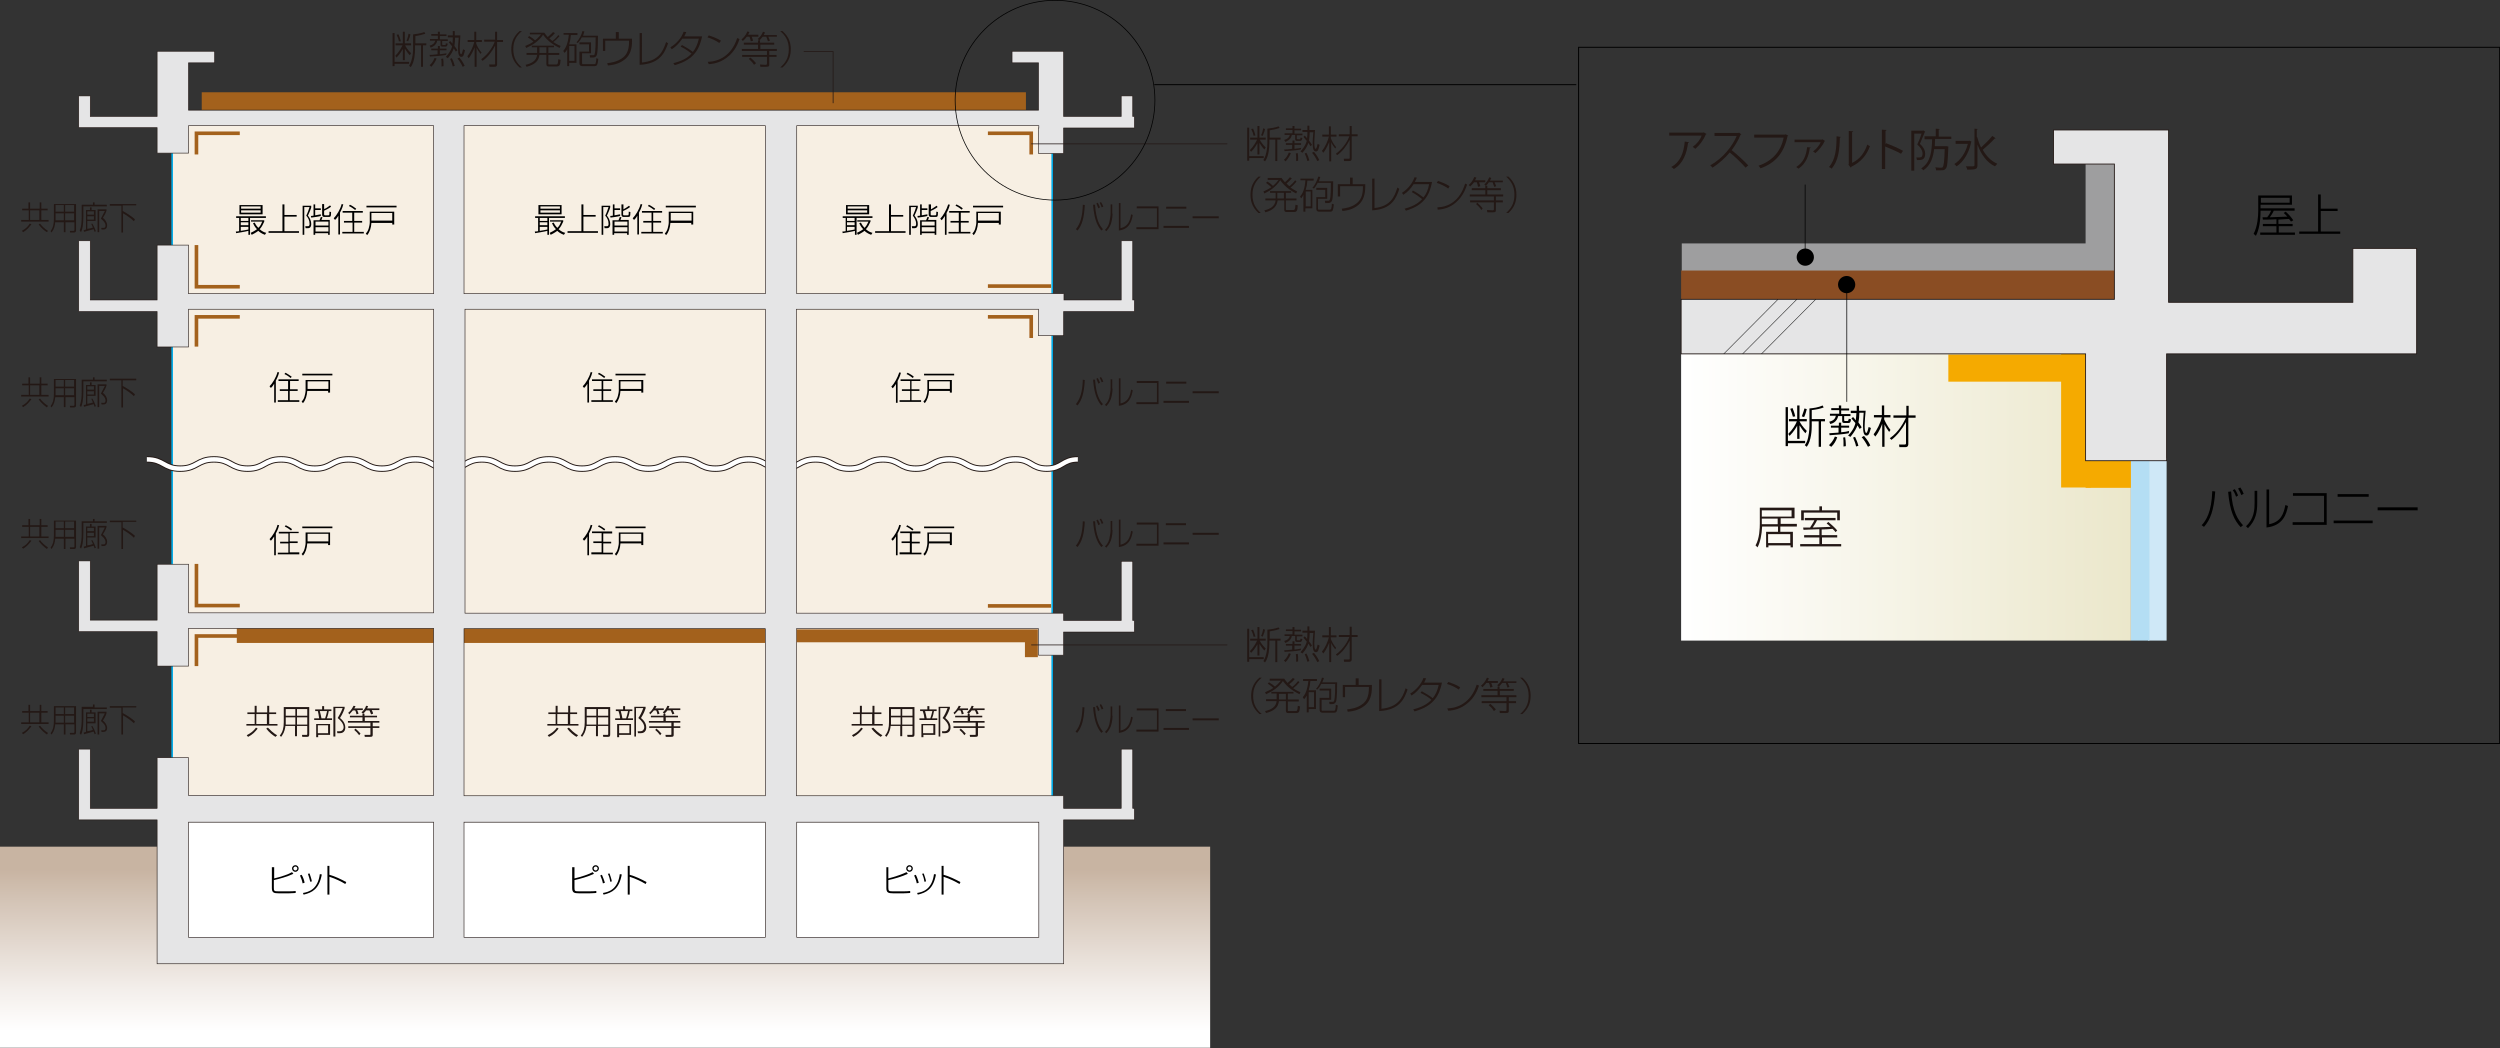 <?xml version="1.0" encoding="utf-8"?>
<!-- Generator: Adobe Illustrator 28.3.0, SVG Export Plug-In . SVG Version: 6.00 Build 0)  -->
<svg version="1.1" id="_レイヤー_1" xmlns="http://www.w3.org/2000/svg" xmlns:xlink="http://www.w3.org/1999/xlink" x="0px"
	 y="0px" viewBox="0 0 755.9 316.9" style="enable-background:new 0 0 755.9 316.9;" xml:space="preserve">
<rect x="0" y="0" width="755.9" height="316.9" fill="#333333" stroke="none"/>
<style type="text/css">
	.st0{fill:url(#SVGID_1_);}
	.st1{fill:#FFFFFF;}
	.st2{fill:none;stroke:#00AAE7;stroke-width:0.972;}
	.st3{fill:#F7EFE3;}
	.st4{fill:#A3611C;}
	.st5{fill:none;stroke:#231815;stroke-width:1.944;}
	.st6{fill:none;stroke:#FFFFFF;stroke-width:1.361;}
	.st7{fill:#231815;}
	.st8{fill:#E5E5E6;stroke:#231815;stroke-width:0.183;}
	.st9{fill:none;stroke:#231815;stroke-width:0.229;}
	.st10{fill:none;stroke:#A3611C;stroke-width:1.097;stroke-miterlimit:10;}
	.st11{fill:none;stroke:#000000;stroke-width:0.224;stroke-miterlimit:10;}
	.st12{clip-path:url(#SVGID_00000048480249774970210020000007440146359771683479_);fill:none;}
	
		.st13{clip-path:url(#SVGID_00000048480249774970210020000007440146359771683479_);fill:url(#SVGID_00000114764975705814501110000001221403131493134751_);}
	.st14{clip-path:url(#SVGID_00000048480249774970210020000007440146359771683479_);fill:#F5AA00;}
	
		.st15{clip-path:url(#SVGID_00000048480249774970210020000007440146359771683479_);fill:url(#SVGID_00000103957305936349109750000000490855343227880840_);}
	.st16{clip-path:url(#SVGID_00000048480249774970210020000007440146359771683479_);fill:#9E9E9F;}
	
		.st17{clip-path:url(#SVGID_00000048480249774970210020000007440146359771683479_);fill:url(#SVGID_00000157274132892745569000000015038809343202469772_);}
	
		.st18{clip-path:url(#SVGID_00000048480249774970210020000007440146359771683479_);fill:url(#SVGID_00000080172368232218592410000013544572640533923508_);}
	.st19{clip-path:url(#SVGID_00000048480249774970210020000007440146359771683479_);}
	
		.st20{clip-path:url(#SVGID_00000048480249774970210020000007440146359771683479_);fill:url(#SVGID_00000126294381320055955640000006972796731770070450_);}
	
		.st21{clip-path:url(#SVGID_00000048480249774970210020000007440146359771683479_);fill:url(#SVGID_00000090275948684921861390000012412362975654793095_);}
	.st22{clip-path:url(#SVGID_00000048480249774970210020000007440146359771683479_);fill:#BEBFBF;}
	.st23{clip-path:url(#SVGID_00000048480249774970210020000007440146359771683479_);fill:#CFE8F7;}
	.st24{clip-path:url(#SVGID_00000048480249774970210020000007440146359771683479_);fill:#B4DEF4;}
	.st25{fill:none;}
	.st26{fill:#8A4D23;}
	.st27{fill:#9E9E9F;}
	.st28{fill:none;stroke:#000000;stroke-width:0.218;}
	.st29{fill:#F5AA00;}
	.st30{fill:#E5E5E6;stroke:#231815;stroke-width:0.262;}
	.st31{fill:none;stroke:#000000;stroke-width:0.14;}
	.st32{fill:none;stroke:#000000;stroke-width:0.295;stroke-miterlimit:10;}
</style>
<g>
	<g>
		<linearGradient id="SVGID_1_" gradientUnits="userSpaceOnUse" x1="182.953" y1="311.89" x2="182.953" y2="259.662">
			<stop  offset="0" style="stop-color:#FFFFFF"/>
			<stop  offset="0.251" style="stop-color:#F3EEEA"/>
			<stop  offset="0.766" style="stop-color:#D3C3B5"/>
			<stop  offset="0.937" style="stop-color:#C8B4A2"/>
		</linearGradient>
		<rect y="256" class="st0" width="365.9" height="60.8"/>
		<rect x="52.3" y="241.4" class="st1" width="264.8" height="48.2"/>
		<g>
			<rect x="52.3" y="35.5" class="st2" width="265.6" height="205.9"/>
			<rect x="52.3" y="35.5" class="st3" width="265.6" height="208.4"/>
			<rect x="61" y="27.9" class="st4" width="249.2" height="5.4"/>
			<rect x="71.6" y="189" class="st4" width="159.8" height="5.4"/>
			<path class="st5" d="M44.4,138.9c5.1,0,5.1,2.8,10.1,2.8c5.1,0,5.1-2.8,10.2-2.8c5.1,0,5.1,2.8,10.2,2.8c5,0,5-2.8,10.1-2.8
				c5.1,0,5.1,2.8,10.2,2.8c5.1,0,5.1-2.8,10.2-2.8c5.1,0,5.1,2.8,10.1,2.8c5,0,5-2.8,10.1-2.8c5,0,5,2.8,10.1,2.8c5,0,5-2.8,10-2.8
				c5,0,5,2.8,10,2.8c5.1,0,5.1-2.8,10.3-2.8c5,0,5,2.8,10,2.8c5,0,5-2.8,10-2.8c5,0,5,2.8,10.1,2.8c5.1,0,5.1-2.8,10.2-2.8
				c5,0,5,2.8,10,2.8c5.1,0,5.1-2.8,10.1-2.8c5,0,5,2.8,10,2.8c5.1,0,5.1-2.8,10.2-2.8c5.1,0,5.1,2.8,10.2,2.8
				c5.1,0,5.1-2.8,10.2-2.8c5,0,5,2.8,9.9,2.8c5,0,5-2.8,10.1-2.8c5,0,5,2.8,10,2.8c5,0,5-2.8,10.1-2.8c4.7,0,4.7,2.8,9.4,2.8
				c4.7,0,4.7-2.8,9.4-2.8"/>
			<path class="st6" d="M44.4,138.9c5.1,0,5.1,2.8,10.1,2.8c5.1,0,5.1-2.8,10.2-2.8c5.1,0,5.1,2.8,10.2,2.8c5,0,5-2.8,10.1-2.8
				c5.1,0,5.1,2.8,10.2,2.8c5.1,0,5.1-2.8,10.2-2.8c5.1,0,5.1,2.8,10.1,2.8c5,0,5-2.8,10.1-2.8c5,0,5,2.8,10.1,2.8c5,0,5-2.8,10-2.8
				c5,0,5,2.8,10,2.8c5.1,0,5.1-2.8,10.3-2.8c5,0,5,2.8,10,2.8c5,0,5-2.8,10-2.8c5,0,5,2.8,10.1,2.8c5.1,0,5.1-2.8,10.2-2.8
				c5,0,5,2.8,10,2.8c5.1,0,5.1-2.8,10.1-2.8c5,0,5,2.8,10,2.8c5.1,0,5.1-2.8,10.2-2.8c5.1,0,5.1,2.8,10.2,2.8
				c5.1,0,5.1-2.8,10.2-2.8c5,0,5,2.8,9.9,2.8c5,0,5-2.8,10.1-2.8c5,0,5,2.8,10,2.8c5,0,5-2.8,10.1-2.8c4.7,0,4.7,2.8,9.4,2.8
				c4.7,0,4.7-2.8,9.4-2.8"/>
			<g>
				<path d="M275.6,262.6c0,0.3-0.3,0.6-0.6,0.6c-0.3,0-0.6-0.3-0.6-0.6c0-0.3,0.3-0.6,0.6-0.6C275.3,262,275.6,262.2,275.6,262.6z
					 M268,262.2v6.3c0,1.4,0.6,1.6,2,1.6h3.3c0.8,0,1.6-0.1,1.9-0.1l0-0.6c-0.7,0.1-1.4,0.1-2.1,0.1h-3.2c-1.1,0-1.3-0.1-1.3-1.1
					v-2.3c1.5-0.3,4.3-1.1,5.9-1.9l-0.4-0.5c-1,0.5-3.4,1.4-5.5,1.9v-3.4H268z M276,262.6c0-0.6-0.5-1-1-1c-0.6,0-1,0.5-1,1
					c0,0.6,0.5,1,1,1C275.6,263.6,276,263.1,276,262.6z"/>
				<path d="M277.2,267.1c-0.2-1-0.5-1.7-0.8-2.4l0.5-0.2c0.5,0.9,0.7,1.8,0.9,2.4L277.2,267.1z M279.5,266.6
					c-0.1-0.8-0.3-1.6-0.7-2.4l0.5-0.1c0.2,0.6,0.6,1.7,0.7,2.4L279.5,266.6z M277.3,270c1.8-0.3,4.5-1.1,5.1-5.7l0.6,0.1
					c-0.8,4.4-2.9,5.5-5.5,6.1L277.3,270z"/>
				<path d="M285.3,261.8v2.7c1.8,0.5,3.4,1.3,5.1,2.2l-0.3,0.6c-1.1-0.7-2.9-1.6-4.8-2.2v5.4h-0.6v-8.7H285.3z"/>
			</g>
			<g>
				<path d="M173.7,262.2v3.4c2.1-0.5,4.5-1.3,5.5-1.9l0.4,0.5c-1.6,0.8-4.4,1.6-5.9,1.9v2.3c0,1,0.1,1.1,1.3,1.1h3.2
					c0.7,0,1.4,0,2.1-0.1l0,0.6c-0.3,0-1.1,0.1-1.9,0.1H175c-1.4,0-2-0.2-2-1.6v-6.3H173.7z M180.1,263.6c-0.6,0-1-0.5-1-1
					c0-0.6,0.5-1,1-1c0.6,0,1,0.5,1,1C181.1,263.1,180.6,263.6,180.1,263.6z M180.1,262c-0.3,0-0.6,0.3-0.6,0.6
					c0,0.3,0.3,0.6,0.6,0.6c0.3,0,0.6-0.3,0.6-0.6C180.7,262.2,180.4,262,180.1,262z"/>
				<path d="M182.3,267.1c-0.2-1-0.5-1.7-0.8-2.4l0.5-0.2c0.4,0.9,0.7,1.8,0.9,2.4L182.3,267.1z M184.5,266.6
					c-0.1-0.8-0.3-1.6-0.7-2.4l0.5-0.1c0.2,0.6,0.6,1.7,0.7,2.4L184.5,266.6z M182.3,270c1.8-0.3,4.5-1.1,5.1-5.7l0.6,0.1
					c-0.8,4.4-2.9,5.5-5.5,6.1L182.3,270z"/>
				<path d="M190.4,261.8v2.7c1.8,0.5,3.4,1.3,5.1,2.2l-0.3,0.6c-1.1-0.7-2.9-1.6-4.8-2.2v5.4h-0.6v-8.7H190.4z"/>
			</g>
			<g>
				<path d="M82.9,262.2v3.4c2.1-0.5,4.5-1.3,5.4-1.9l0.4,0.5c-1.6,0.8-4.4,1.6-5.9,1.9v2.3c0,1,0.1,1.1,1.3,1.1h3.2
					c0.7,0,1.4,0,2.1-0.1l0,0.6c-0.3,0-1.1,0.1-1.9,0.1h-3.3c-1.4,0-2-0.2-2-1.6v-6.3H82.9z M89.3,263.6c-0.6,0-1-0.5-1-1
					c0-0.6,0.5-1,1-1c0.6,0,1,0.5,1,1C90.3,263.1,89.9,263.6,89.3,263.6z M89.3,262c-0.3,0-0.6,0.3-0.6,0.6c0,0.3,0.3,0.6,0.6,0.6
					c0.3,0,0.6-0.3,0.6-0.6C89.9,262.2,89.6,262,89.3,262z"/>
				<path d="M94.3,266.5c-0.1-0.7-0.5-1.8-0.7-2.4l-0.5,0.1c0.3,0.8,0.5,1.6,0.7,2.4L94.3,266.5z M92.1,266.9
					c-0.1-0.6-0.4-1.6-0.9-2.4l-0.5,0.2c0.3,0.7,0.6,1.4,0.8,2.4L92.1,266.9z M91.8,270.5c2.6-0.6,4.7-1.7,5.5-6.1l-0.6-0.1
					c-0.6,4.6-3.3,5.4-5.1,5.7L91.8,270.5z"/>
				<path d="M99.6,261.8v2.7c1.8,0.5,3.4,1.3,5.1,2.2l-0.3,0.6c-1.1-0.7-2.9-1.6-4.8-2.2v5.4H99v-8.7H99.6z"/>
			</g>
			<path d="M276.3,113.9c-0.5-0.5-1.5-1-1.9-1.2l-0.3,0.4c0.7,0.3,1.4,0.8,1.9,1.2L276.3,113.9z M271.4,115.2c0.7-1.3,0.9-2.1,1-2.5
				l-0.5-0.1c-0.5,1.6-1.5,3.4-2.4,4.3l0.4,0.5c0.2-0.2,0.5-0.5,1-1.3h0v5.7h0.5V115.2z M278.4,114.7h-6.1v0.5h2.9v2.5h-2.5v0.5h2.5
				v2.8H272v0.5h6.5v-0.5h-2.9v-2.8h2.4v-0.5h-2.4v-2.5h2.7V114.7z"/>
			<path d="M287.2,117.6h-6.3v-2.3h6.3V117.6z M279.4,113v0.5h9.1V113H279.4z M280.4,114.8v3.3c0,0.5-0.2,1.3-0.3,1.7
				c-0.2,0.8-0.6,1.3-0.9,1.6l0.4,0.5c0.8-0.9,1.2-2.2,1.3-3.7h6.3v0.5h0.6v-3.8H280.4z"/>
			<path d="M178.1,121.7h-0.5v-5.7h0c-0.5,0.9-0.8,1.1-1,1.3l-0.4-0.5c0.9-0.9,2-2.7,2.4-4.3l0.5,0.1c-0.1,0.4-0.3,1.2-1,2.5V121.7z
				 M182.7,114.3c-0.5-0.4-1.2-0.9-1.9-1.2l0.3-0.4c0.4,0.2,1.4,0.8,1.9,1.2L182.7,114.3z M185.1,115.2h-2.7v2.5h2.4v0.5h-2.4v2.8
				h2.9v0.5h-6.5v-0.5h3.1v-2.8h-2.5v-0.5h2.5v-2.5H179v-0.5h6.1V115.2z"/>
			<path d="M193.9,117.6h-6.3v-2.3h6.3V117.6z M186.1,113v0.5h9.1V113H186.1z M187.1,114.8v3.3c0,0.5-0.2,1.3-0.3,1.7
				c-0.2,0.8-0.6,1.3-0.9,1.6l0.4,0.5c0.8-0.9,1.2-2.2,1.3-3.7h6.3v0.5h0.6v-3.8H187.1z"/>
			<path d="M83.4,121.7h-0.5v-5.7h0c-0.5,0.9-0.8,1.1-1,1.3l-0.4-0.5c0.9-0.9,2-2.7,2.4-4.3l0.5,0.1c-0.1,0.4-0.3,1.2-1,2.5V121.7z
				 M87.9,114.3c-0.5-0.4-1.2-0.9-1.9-1.2l0.3-0.4c0.4,0.2,1.4,0.8,1.9,1.2L87.9,114.3z M90.4,115.2h-2.7v2.5H90v0.5h-2.4v2.8h2.9
				v0.5H84v-0.5h3.1v-2.8h-2.5v-0.5h2.5v-2.5h-2.9v-0.5h6.1V115.2z"/>
			<path d="M99.2,117.6H93v-2.3h6.3V117.6z M91.4,113v0.5h9.1V113H91.4z M92.4,114.8v3.3c0,0.5-0.2,1.3-0.3,1.7
				c-0.2,0.8-0.6,1.3-0.9,1.6l0.4,0.5c0.8-0.9,1.2-2.2,1.3-3.7h6.3v0.5h0.6v-3.8H92.4z"/>
			<path d="M258.4,68.1h-2.3v-0.9h2.3V68.1z M254.8,70.5c0.5-0.1,2.6-0.4,3.7-0.7v1.2h0.5v-5.1h4.8v-0.5h-9v0.5h0.9v4
				c-0.5,0.1-0.7,0.1-1,0.1L254.8,70.5z M256.1,68.6h2.3v0.8c-0.9,0.2-1.1,0.2-2.3,0.4V68.6z M258.4,66.8h-2.3v-0.9h2.3V66.8z
				 M255.8,62v2.8h7V62H255.8z M262.2,63.1h-5.9v-0.7h5.9V63.1z M262.2,64.3h-5.9v-0.7h5.9V64.3z M263.8,70.4
				c-0.4-0.1-1.1-0.3-2-1.1c0.6-0.6,1-1.4,1.4-2.3v-0.4h-4V67h3.4c-0.3,0.7-0.7,1.4-1.2,1.9c-0.3-0.3-0.7-0.8-1.1-1.6l-0.5,0.2
				c0.2,0.4,0.5,1.1,1.2,1.8c-0.8,0.6-1.5,0.9-1.9,1.1l0.3,0.6c0.4-0.2,1.2-0.6,2-1.2c0.3,0.3,0.9,0.8,2,1.2L263.8,70.4z"/>
			<path d="M269.4,65h3.7v0.5h-3.7v4.4h4.4v0.5h-9.2v-0.5h4.2v-8.1h0.6V65z"/>
			<path d="M282.6,68.2h-3.9V67h3.9V68.2z M283.2,66.5h-2.6c0.1-0.1,0.2-0.6,0.3-0.8l-0.5-0.1c0,0.1-0.2,0.6-0.4,1h-1.8V71h0.5v-0.5
				h3.9v0.5h0.5V66.5z M282.6,70h-3.9v-1.3h3.9V70z M280.4,64.8c-0.6,0.1-1.1,0.2-1.7,0.3v-1.6h1.7V63h-1.7v-1.2h-0.5v3.4
				c-0.2,0-0.4,0.1-0.8,0.1l0.1,0.5c0.7-0.1,2.3-0.3,2.9-0.5V64.8z M274.9,62.1V71h0.5v-8.4h1.6c-0.2,0.6-0.5,1.6-1,2.6
				c0.5,0.7,1,1.4,1,2.5c0,0.2,0,0.7-0.5,0.7l-0.8,0l0.1,0.6h0.7c0.9,0,1-0.8,1-1.2c0-1.3-0.6-2.1-1-2.6c0.2-0.3,1-2.3,1-2.5v-0.5
				H274.9z M280.8,61.8v3.1c0,0.6,0.4,0.7,0.8,0.7h1.2c0.7,0,0.8-0.1,0.8-1.5l-0.5-0.1c0,1.1,0,1.1-0.4,1.1h-1
				c-0.3,0-0.3-0.1-0.3-0.3v-1c0.3-0.1,1.5-0.7,2.1-1.2l-0.3-0.4c-0.7,0.5-1.2,0.8-1.7,1.1v-1.5H280.8z"/>
			<path d="M293.2,63.8H287v0.5h2.9v2.5h-2.5v0.5h2.5v2.8h-3.1v0.5h6.6v-0.5h-2.9v-2.8h2.4v-0.5h-2.4v-2.5h2.7V63.8z M286.2,64.4
				c0.7-1.3,0.9-2.1,1-2.5l-0.5-0.1c-0.5,1.6-1.5,3.4-2.4,4.3l0.4,0.5c0.2-0.2,0.5-0.5,1-1.3h0v5.7h0.5V64.4z M291.1,63
				c-0.5-0.5-1.5-1-1.9-1.2l-0.3,0.4c0.7,0.3,1.4,0.8,1.9,1.2L291.1,63z"/>
			<path d="M302,66.7h-6.3v-2.3h6.3V66.7z M294.2,62.2v0.5h9.1v-0.5H294.2z M295.2,64v3.3c0,0.5-0.2,1.3-0.3,1.7
				c-0.2,0.8-0.6,1.3-0.9,1.6l0.4,0.5c0.8-0.9,1.2-2.2,1.3-3.7h6.3v0.5h0.6V64H295.2z"/>
			<path d="M75.1,68.1h-2.3v-0.9h2.3V68.1z M71.4,70.5c0.5-0.1,2.6-0.4,3.7-0.7v1.2h0.5v-5.1h4.8v-0.5h-9v0.5h0.9v4
				c-0.5,0.1-0.7,0.1-1,0.1L71.4,70.5z M72.8,68.6h2.3v0.8c-0.9,0.2-1.1,0.2-2.3,0.4V68.6z M75.1,66.8h-2.3v-0.9h2.3V66.8z M72.4,62
				v2.8h7V62H72.4z M78.8,63.1h-5.9v-0.7h5.9V63.1z M78.8,64.3h-5.9v-0.7h5.9V64.3z M80.5,70.4c-0.4-0.1-1.1-0.3-2-1.1
				c0.6-0.6,1-1.4,1.4-2.3v-0.4h-4V67h3.4c-0.3,0.7-0.6,1.4-1.2,1.9c-0.3-0.3-0.7-0.8-1.1-1.6l-0.5,0.2c0.2,0.4,0.5,1.1,1.2,1.8
				c-0.8,0.6-1.5,0.9-1.9,1.1l0.3,0.6c0.4-0.2,1.2-0.6,2-1.2c0.3,0.3,0.9,0.8,2,1.2L80.5,70.4z"/>
			<path d="M86,65h3.7v0.5H86v4.4h4.4v0.5h-9.2v-0.5h4.2v-8.1H86V65z"/>
			<path d="M99.3,70h-3.9v-1.3h3.9V70z M99.8,66.5h-2.6c0.1-0.1,0.2-0.6,0.3-0.8L97,65.6c0,0.1-0.2,0.6-0.4,1h-1.8V71h0.5v-0.5h3.9
				v0.5h0.5V66.5z M99.3,68.2h-3.9V67h3.9V68.2z M97,64.8c-0.6,0.1-1.1,0.2-1.7,0.3v-1.6H97V63h-1.7v-1.2h-0.5v3.4
				c-0.2,0-0.4,0.1-0.8,0.1l0.1,0.5c0.7-0.1,2.3-0.3,2.9-0.5V64.8z M91.5,62.1V71H92v-8.4h1.6c-0.2,0.6-0.5,1.6-1,2.6
				c0.6,0.7,1,1.4,1,2.5c0,0.2,0,0.7-0.5,0.7l-0.8,0l0.1,0.6h0.7c0.9,0,1-0.8,1-1.2c0-1.3-0.6-2.1-1-2.6c0.2-0.3,1-2.3,1-2.5v-0.5
				H91.5z M97.4,61.8v3.1c0,0.6,0.4,0.7,0.7,0.7h1.2c0.7,0,0.8-0.1,0.8-1.5l-0.5-0.1c0,1.1,0,1.1-0.4,1.1h-1C98,65,98,65,98,64.7v-1
				c0.3-0.1,1.5-0.7,2.1-1.2l-0.3-0.4C99,62.7,98.6,63,98,63.2v-1.5H97.4z"/>
			<path d="M102.8,70.9h-0.5v-5.7h0c-0.5,0.9-0.8,1.1-1,1.3l-0.4-0.5c0.9-0.9,2-2.7,2.4-4.3l0.5,0.1c-0.1,0.4-0.3,1.2-1,2.5V70.9z
				 M107.4,63.5c-0.5-0.4-1.2-0.9-1.9-1.2l0.3-0.4c0.5,0.2,1.4,0.8,1.9,1.2L107.4,63.5z M109.8,64.3h-2.7v2.5h2.4v0.5h-2.4v2.8h2.9
				v0.5h-6.5v-0.5h3.1v-2.8H104v-0.5h2.5v-2.5h-2.9v-0.5h6.1V64.3z"/>
			<path d="M118.6,66.7h-6.3v-2.3h6.3V66.7z M110.8,62.2v0.5h9.1v-0.5H110.8z M111.8,64v3.3c0,0.5-0.2,1.3-0.3,1.7
				c-0.2,0.8-0.6,1.3-0.9,1.6l0.4,0.5c0.8-0.9,1.2-2.2,1.3-3.7h6.3v0.5h0.6V64H111.8z"/>
			<path d="M165.5,68.1h-2.3v-0.9h2.3V68.1z M161.8,70.5c0.5-0.1,2.6-0.4,3.7-0.7v1.2h0.5v-5.1h4.8v-0.5h-9v0.5h0.9v4
				c-0.5,0.1-0.7,0.1-1,0.1L161.8,70.5z M163.2,68.6h2.3v0.8c-0.9,0.2-1.1,0.2-2.3,0.4V68.6z M165.5,66.8h-2.3v-0.9h2.3V66.8z
				 M162.8,62v2.8h7V62H162.8z M169.3,63.1h-5.9v-0.7h5.9V63.1z M169.3,64.3h-5.9v-0.7h5.9V64.3z M170.9,70.4
				c-0.4-0.1-1.1-0.3-2-1.1c0.6-0.6,1-1.4,1.4-2.3v-0.4h-4V67h3.4c-0.3,0.7-0.6,1.4-1.2,1.9c-0.3-0.3-0.7-0.8-1.1-1.6l-0.5,0.2
				c0.2,0.4,0.5,1.1,1.2,1.8c-0.8,0.6-1.5,0.9-1.9,1.1l0.3,0.6c0.4-0.2,1.2-0.6,2-1.2c0.3,0.3,0.9,0.8,2,1.2L170.9,70.4z"/>
			<path d="M176.4,65h3.7v0.5h-3.7v4.4h4.4v0.5h-9.2v-0.5h4.2v-8.1h0.6V65z"/>
			<path d="M189.7,70h-3.9v-1.3h3.9V70z M190.2,66.5h-2.6c0.1-0.1,0.2-0.6,0.3-0.8l-0.5-0.1c0,0.1-0.2,0.6-0.4,1h-1.8V71h0.5v-0.5
				h3.9v0.5h0.5V66.5z M189.7,68.2h-3.9V67h3.9V68.2z M187.5,64.8c-0.6,0.1-1.1,0.2-1.7,0.3v-1.6h1.7V63h-1.7v-1.2h-0.5v3.4
				c-0.2,0-0.4,0.1-0.8,0.1l0.1,0.5c0.7-0.1,2.3-0.3,2.9-0.5V64.8z M181.9,62.1V71h0.5v-8.4h1.6c-0.2,0.6-0.5,1.6-1,2.6
				c0.6,0.7,1,1.4,1,2.5c0,0.2,0,0.7-0.5,0.7l-0.8,0l0.1,0.6h0.7c0.9,0,1-0.8,1-1.2c0-1.3-0.6-2.1-1-2.6c0.2-0.3,1-2.3,1-2.5v-0.5
				H181.9z M187.9,61.8v3.1c0,0.6,0.4,0.7,0.7,0.7h1.2c0.7,0,0.8-0.1,0.8-1.5l-0.5-0.1c0,1.1,0,1.1-0.4,1.1h-1
				c-0.3,0-0.3-0.1-0.3-0.3v-1c0.3-0.1,1.5-0.7,2.1-1.2l-0.3-0.4c-0.7,0.5-1.1,0.8-1.7,1.1v-1.5H187.9z"/>
			<path d="M193.2,70.9h-0.5v-5.7h0c-0.5,0.9-0.8,1.1-1,1.3l-0.4-0.5c0.9-0.9,2-2.7,2.4-4.3l0.5,0.1c-0.1,0.4-0.3,1.2-1,2.5V70.9z
				 M197.8,63.5c-0.5-0.4-1.2-0.9-1.9-1.2l0.3-0.4c0.4,0.2,1.4,0.8,1.9,1.2L197.8,63.5z M200.2,64.3h-2.7v2.5h2.4v0.5h-2.4v2.8h2.9
				v0.5h-6.5v-0.5h3.1v-2.8h-2.5v-0.5h2.5v-2.5h-2.9v-0.5h6.1V64.3z"/>
			<path d="M209.1,66.7h-6.3v-2.3h6.3V66.7z M201.3,62.2v0.5h9.1v-0.5H201.3z M202.2,64v3.3c0,0.5-0.2,1.3-0.3,1.7
				c-0.2,0.8-0.6,1.3-0.9,1.6l0.4,0.5c0.8-0.9,1.2-2.2,1.3-3.7h6.3v0.5h0.6V64H202.2z"/>
			<path class="st7" d="M11.9,66.5H9.1v-2.9h2.8V66.5z M6.7,63.1v0.5h2v2.9H6.4V67h8.3v-0.5h-2.2v-2.9h1.9v-0.5h-1.9v-1.9h-0.5v1.9
				H9.1v-1.9H8.6v1.9H6.7z M9,67.6c-0.7,1.1-1.3,1.6-2.4,2.2l0.4,0.4c1.2-0.7,1.8-1.5,2.5-2.4L9,67.6z M14.5,69.8
				c-1-0.6-2-1.6-2.4-2.2l-0.4,0.3c0.9,1.2,1.8,1.9,2.5,2.3L14.5,69.8z"/>
			<path class="st7" d="M19.3,64h-2.5v-2h2.5V64z M16.3,61.6v4.4c0,2-0.3,2.9-1,3.9l0.3,0.4c0.8-1.1,1-2,1.1-3.1h2.6v3h0.5v-3h2.7
				v2.3c0,0.2-0.1,0.3-0.2,0.3l-1.2,0l0.1,0.5h1.2c0.5,0,0.6-0.3,0.6-0.8v-7.8H16.3z M19.3,66.6h-2.5c0-0.2,0-0.3,0-0.4v-1.7h2.5
				V66.6z M22.4,64h-2.7v-2h2.7V64z M22.4,66.6h-2.7v-2.1h2.7V66.6z"/>
			<path class="st7" d="M28.4,64.9h-2v-1h2V64.9z M27.6,67.7c0.1,0.2,0.2,0.4,0.5,1.1c-0.5,0.2-1.1,0.3-1.7,0.4v-2.4h2.5v-3.3h-1.2
				v-0.8h-0.5v0.8h-1.2v5.9c-0.3,0.1-0.4,0.1-0.7,0.2l0.1,0.5c0.3-0.1,1.9-0.5,2.2-0.6c0.3-0.1,0.6-0.2,0.7-0.2
				c0.2,0.4,0.2,0.6,0.3,0.8l0.4-0.2c-0.3-0.8-0.7-1.7-1.1-2.3L27.6,67.7z M28.4,66.4h-2v-1h2V66.4z M24.7,61.9v3.7
				c0,1.3-0.1,3-0.6,4.1l0.4,0.5c0.4-0.7,0.7-2.3,0.7-4.6v-3.2h7.1v-0.5h-3.7v-0.7h-0.5v0.7H24.7z M32.2,63.3h-2.7v6.9H30v-6.4h1.7
				c-0.6,1.1-0.8,1.6-1.2,2.3c0.4,0.4,1.4,1.1,1.4,2.1c0,0.3-0.1,0.8-0.7,0.7l-0.6,0l0.1,0.5h0.5c0.3,0,1.2,0,1.2-1.3
				c0-0.8-0.6-1.8-1.3-2.2c0.3-0.4,0.9-1.5,1.1-2.2V63.3z"/>
			<path class="st7" d="M41.2,61.6v0.5h-4.1v1.7c1,0.5,2.7,1.6,3.7,2.5l-0.3,0.6c-0.9-0.9-2.4-1.9-3.3-2.4v5.8h-0.5v-8.1h-3.5v-0.5
				H41.2z"/>
			<path class="st7" d="M11.9,119.4H9.1v-2.9h2.8V119.4z M6.7,116v0.5h2v2.9H6.4v0.5h8.3v-0.5h-2.2v-2.9h1.9V116h-1.9v-1.9h-0.5v1.9
				H9.1v-1.9H8.6v1.9H6.7z M9,120.5c-0.7,1.1-1.3,1.6-2.4,2.2l0.4,0.4c1.2-0.7,1.8-1.5,2.5-2.4L9,120.5z M14.5,122.7
				c-1-0.6-2-1.6-2.4-2.2l-0.4,0.3c0.9,1.2,1.8,1.9,2.5,2.4L14.5,122.7z"/>
			<path class="st7" d="M19.3,116.9h-2.5v-2h2.5V116.9z M16.3,114.5v4.4c0,2-0.3,2.9-1,3.9l0.3,0.4c0.8-1.1,1-2,1.1-3.1h2.6v3h0.5
				v-3h2.7v2.3c0,0.2-0.1,0.3-0.2,0.3l-1.2,0l0.1,0.5h1.2c0.5,0,0.6-0.3,0.6-0.8v-7.8H16.3z M19.3,119.5h-2.5c0-0.1,0-0.3,0-0.4
				v-1.7h2.5V119.5z M22.4,116.9h-2.7v-2h2.7V116.9z M22.4,119.5h-2.7v-2.1h2.7V119.5z"/>
			<path class="st7" d="M28.4,117.8h-2v-1h2V117.8z M27.6,120.6c0.1,0.2,0.2,0.3,0.5,1.1c-0.5,0.2-1.1,0.3-1.7,0.4v-2.4h2.5v-3.3
				h-1.2v-0.8h-0.5v0.8h-1.2v5.9c-0.3,0.1-0.4,0.1-0.7,0.2l0.1,0.5c0.3-0.1,1.9-0.5,2.2-0.6c0.3-0.1,0.6-0.2,0.7-0.2
				c0.2,0.4,0.2,0.6,0.3,0.8l0.4-0.2c-0.3-0.8-0.7-1.7-1.1-2.3L27.6,120.6z M28.4,119.3h-2v-1h2V119.3z M24.7,114.8v3.7
				c0,1.3-0.1,3-0.6,4.1l0.4,0.5c0.4-0.7,0.7-2.3,0.7-4.6v-3.2h7.1v-0.5h-3.7v-0.7h-0.5v0.7H24.7z M32.2,116.2h-2.7v6.9H30v-6.4h1.7
				c-0.6,1.1-0.8,1.6-1.2,2.3c0.4,0.4,1.4,1.1,1.4,2.1c0,0.3-0.1,0.8-0.7,0.7l-0.6,0l0.1,0.5h0.5c0.3,0,1.2,0,1.2-1.3
				c0-0.8-0.6-1.8-1.3-2.2c0.3-0.4,0.9-1.5,1.1-2.2V116.2z"/>
			<path class="st7" d="M41.2,114.5v0.5h-4.1v1.7c1,0.5,2.7,1.6,3.7,2.5l-0.3,0.6c-0.9-0.9-2.4-1.9-3.3-2.4v5.8h-0.5V115h-3.5v-0.5
				H41.2z"/>
			<path class="st7" d="M11.9,162.2H9.1v-2.9h2.8V162.2z M6.7,158.8v0.5h2v2.9H6.4v0.5h8.3v-0.5h-2.2v-2.9h1.9v-0.5h-1.9v-1.9h-0.5
				v1.9H9.1v-1.9H8.6v1.9H6.7z M9,163.3c-0.7,1.1-1.3,1.6-2.4,2.2l0.4,0.4c1.2-0.7,1.8-1.5,2.5-2.4L9,163.3z M14.5,165.5
				c-1-0.6-2-1.6-2.4-2.2l-0.4,0.3c0.9,1.2,1.8,1.9,2.5,2.4L14.5,165.5z"/>
			<path class="st7" d="M19.3,159.7h-2.5v-2h2.5V159.7z M16.3,157.3v4.4c0,2-0.3,2.9-1,3.9l0.3,0.4c0.8-1.1,1-2,1.1-3.1h2.6v3.1h0.5
				v-3.1h2.7v2.3c0,0.2-0.1,0.3-0.2,0.3l-1.2,0l0.1,0.5h1.2c0.5,0,0.6-0.3,0.6-0.8v-7.8H16.3z M19.3,162.3h-2.5c0-0.1,0-0.3,0-0.4
				v-1.7h2.5V162.3z M22.4,159.7h-2.7v-2h2.7V159.7z M22.4,162.3h-2.7v-2.1h2.7V162.3z"/>
			<path class="st7" d="M28.4,160.6h-2v-1h2V160.6z M27.6,163.4c0.1,0.2,0.2,0.4,0.5,1.1c-0.5,0.2-1.1,0.3-1.7,0.4v-2.4h2.5v-3.3
				h-1.2v-0.8h-0.5v0.8h-1.2v5.9c-0.3,0.1-0.4,0.1-0.7,0.2l0.1,0.5c0.3-0.1,1.9-0.5,2.2-0.6c0.3-0.1,0.6-0.2,0.7-0.2
				c0.2,0.4,0.2,0.6,0.3,0.8l0.4-0.2c-0.3-0.8-0.7-1.7-1.1-2.3L27.6,163.4z M28.4,162.1h-2v-1h2V162.1z M24.7,157.6v3.7
				c0,1.3-0.1,3-0.6,4.1l0.4,0.5c0.4-0.7,0.7-2.3,0.7-4.6v-3.2h7.1v-0.5h-3.7v-0.7h-0.5v0.7H24.7z M32.2,159h-2.7v6.9H30v-6.4h1.7
				c-0.6,1.1-0.8,1.6-1.2,2.3c0.4,0.4,1.4,1.1,1.4,2.1c0,0.3-0.1,0.8-0.7,0.7l-0.6,0l0.1,0.5h0.5c0.3,0,1.2,0,1.2-1.3
				c0-0.8-0.6-1.8-1.3-2.2c0.3-0.4,0.9-1.5,1.1-2.2V159z"/>
			<path class="st7" d="M41.2,157.3v0.5h-4.1v1.7c1,0.5,2.7,1.6,3.7,2.5l-0.3,0.6c-0.9-0.9-2.4-1.9-3.3-2.4v5.8h-0.5v-8.1h-3.5v-0.5
				H41.2z"/>
			<path class="st7" d="M11.9,218.4H9.1v-2.9h2.8V218.4z M6.7,215v0.5h2v2.9H6.4v0.5h8.3v-0.5h-2.2v-2.9h1.9V215h-1.9v-1.9h-0.5v1.9
				H9.1v-1.9H8.6v1.9H6.7z M9,219.4c-0.7,1.1-1.3,1.6-2.4,2.2l0.4,0.4c1.2-0.7,1.8-1.5,2.5-2.4L9,219.4z M14.5,221.6
				c-1-0.6-2-1.6-2.4-2.2l-0.4,0.3c0.9,1.2,1.8,1.9,2.5,2.4L14.5,221.6z"/>
			<path class="st7" d="M19.3,215.9h-2.5v-2h2.5V215.9z M16.3,213.4v4.4c0,2-0.3,2.9-1,3.9l0.3,0.4c0.8-1.1,1-2,1.1-3.1h2.6v3.1h0.5
				v-3.1h2.7v2.3c0,0.2-0.1,0.3-0.2,0.3l-1.2,0l0.1,0.5h1.2c0.5,0,0.6-0.3,0.6-0.8v-7.8H16.3z M19.3,218.5h-2.5c0-0.1,0-0.3,0-0.4
				v-1.7h2.5V218.5z M22.4,215.9h-2.7v-2h2.7V215.9z M22.4,218.5h-2.7v-2.1h2.7V218.5z"/>
			<path class="st7" d="M28.4,218.2h-2v-1h2V218.2z M27.6,219.6c0.1,0.2,0.2,0.4,0.5,1.1c-0.5,0.2-1.1,0.3-1.7,0.4v-2.4h2.5v-3.3
				h-1.2v-0.8h-0.5v0.8h-1.2v5.9c-0.3,0.1-0.4,0.1-0.7,0.2l0.1,0.5c0.3-0.1,1.9-0.5,2.2-0.6c0.3-0.1,0.6-0.2,0.7-0.2
				c0.2,0.4,0.2,0.6,0.3,0.8l0.4-0.2c-0.3-0.8-0.7-1.7-1.1-2.3L27.6,219.6z M28.4,216.8h-2v-1h2V216.8z M24.7,213.8v3.7
				c0,1.3-0.1,3-0.6,4.2l0.4,0.5c0.4-0.7,0.7-2.3,0.7-4.6v-3.2h7.1v-0.5h-3.7V213h-0.5v0.7H24.7z M32.2,215.2h-2.7v6.9H30v-6.4h1.7
				c-0.6,1.1-0.8,1.6-1.2,2.3c0.4,0.4,1.4,1.1,1.4,2.1c0,0.3-0.1,0.8-0.7,0.7l-0.6,0l0.1,0.5h0.5c0.3,0,1.2,0,1.2-1.2
				c0-0.8-0.6-1.8-1.3-2.2c0.3-0.4,0.9-1.5,1.1-2.2V215.2z"/>
			<path class="st7" d="M41.2,213.4v0.5h-4.1v1.7c1,0.5,2.7,1.6,3.7,2.5l-0.3,0.6c-0.9-0.9-2.4-1.9-3.3-2.4v5.8h-0.5V214h-3.5v-0.5
				H41.2z"/>
			<path class="st7" d="M325.3,69.3c1.4-1.7,2-4,2.1-7.4l0.6,0.1c-0.2,4-0.9,6.2-2.2,7.7L325.3,69.3z M331.1,61.9
				c0.3,4.6,1.4,6.3,2.4,7.4l-0.5,0.4c-1.5-1.7-2.2-4.1-2.5-7.8L331.1,61.9z M332.1,63c-0.1-0.2-0.3-0.8-0.6-1.5l0.4-0.2
				c0.3,0.4,0.5,1,0.7,1.4L332.1,63z M333.1,62.7c-0.1-0.4-0.4-1-0.6-1.4l0.4-0.2c0.3,0.5,0.5,0.8,0.7,1.4L333.1,62.7z"/>
			<path class="st7" d="M336.4,64.6c0,0.4-0.1,1.9-0.5,3.1c-0.4,1.1-1.1,1.9-1.4,2.2l-0.4-0.4c0.4-0.4,1-1,1.3-2.2
				c0.2-1,0.4-2.1,0.4-2.7v-2.8h0.5V64.6z M338.8,69c2.3-0.5,2.9-2.3,3.2-4.2l0.5,0.2c-0.3,1.6-0.8,4.3-4.2,4.7v-8.3h0.5V69z"/>
			<path class="st7" d="M350.3,62.4v6.9h-6.7v-0.6h6.2V63h-6.1v-0.6H350.3z"/>
			<path class="st7" d="M358.7,62.5v0.6h-6.1v-0.6H358.7z M359.5,68.3v0.6h-7.7v-0.6H359.5z"/>
			<path class="st7" d="M368.5,65.4V66h-7.9v-0.6H368.5z"/>
			<path class="st7" d="M325.3,122.2c1.4-1.7,2-4,2.1-7.4l0.6,0.1c-0.2,4-0.9,6.1-2.2,7.7L325.3,122.2z M331.1,114.8
				c0.3,4.6,1.4,6.3,2.4,7.4l-0.5,0.4c-1.5-1.8-2.2-4.1-2.5-7.8L331.1,114.8z M332.1,116c-0.1-0.2-0.3-0.8-0.6-1.5l0.4-0.2
				c0.3,0.4,0.5,1,0.7,1.4L332.1,116z M333.1,115.6c-0.1-0.4-0.4-1-0.6-1.4l0.4-0.2c0.3,0.5,0.5,0.8,0.7,1.4L333.1,115.6z"/>
			<path class="st7" d="M336.4,117.5c0,0.4-0.1,1.9-0.5,3.1c-0.4,1.1-1.1,1.9-1.4,2.2l-0.4-0.4c0.4-0.4,1-1,1.3-2.2
				c0.2-1,0.4-2.1,0.4-2.7v-2.8h0.5V117.5z M338.8,122c2.3-0.5,2.9-2.3,3.2-4.2l0.5,0.2c-0.3,1.6-0.8,4.3-4.2,4.7v-8.3h0.5V122z"/>
			<path class="st7" d="M350.3,115.3v6.9h-6.7v-0.6h6.2v-5.8h-6.1v-0.6H350.3z"/>
			<path class="st7" d="M358.7,115.4v0.6h-6.1v-0.6H358.7z M359.5,121.2v0.6h-7.7v-0.6H359.5z"/>
			<path class="st7" d="M368.5,118.3v0.6h-7.9v-0.6H368.5z"/>
			<path class="st7" d="M325.3,165c1.4-1.7,2-4.1,2.1-7.4l0.6,0.1c-0.2,4-0.9,6.1-2.2,7.7L325.3,165z M331.1,157.6
				c0.3,4.6,1.4,6.3,2.4,7.4l-0.5,0.4c-1.5-1.7-2.2-4.1-2.5-7.8L331.1,157.6z M332.1,158.8c-0.1-0.2-0.3-0.8-0.6-1.5l0.4-0.2
				c0.3,0.4,0.5,1,0.7,1.4L332.1,158.8z M333.1,158.4c-0.1-0.4-0.4-1-0.6-1.4l0.4-0.2c0.3,0.5,0.5,0.8,0.7,1.4L333.1,158.4z"/>
			<path class="st7" d="M336.4,160.3c0,0.4-0.1,1.9-0.5,3.1c-0.4,1.1-1.1,1.9-1.4,2.2l-0.4-0.4c0.4-0.4,1-1,1.3-2.2
				c0.2-1,0.4-2.1,0.4-2.7v-2.8h0.5V160.3z M338.8,164.7c2.3-0.5,2.9-2.3,3.2-4.2l0.5,0.2c-0.3,1.6-0.8,4.3-4.2,4.7v-8.3h0.5V164.7z
				"/>
			<path class="st7" d="M350.3,158.1v6.9h-6.7v-0.6h6.2v-5.8h-6.1v-0.6H350.3z"/>
			<path class="st7" d="M352.5,158.2v0.6h6.1v-0.6H352.5z M351.8,164v0.6h7.7V164H351.8z"/>
			<path class="st7" d="M368.5,161.1v0.6h-7.9v-0.6H368.5z"/>
			<path class="st7" d="M332.5,214.7c-0.1-0.4-0.4-1-0.7-1.4l-0.4,0.2c0.3,0.6,0.5,1.2,0.6,1.5L332.5,214.7z M325.7,221.6
				c1.3-1.6,2-3.7,2.2-7.7l-0.6-0.1c-0.1,3.4-0.7,5.7-2.1,7.4L325.7,221.6z M330.5,213.8c0.3,3.7,1,6,2.5,7.8l0.5-0.4
				c-0.9-1.1-2.1-2.8-2.4-7.4L330.5,213.8z M333.6,214.3c-0.2-0.6-0.3-0.8-0.7-1.4l-0.4,0.2c0.2,0.4,0.5,1.1,0.6,1.4L333.6,214.3z"
				/>
			<path class="st7" d="M336.4,216.4c0,0.4-0.1,1.9-0.5,3.1c-0.4,1.1-1.1,1.9-1.4,2.2l-0.4-0.4c0.4-0.4,1-1,1.3-2.2
				c0.2-1,0.4-2.1,0.4-2.7v-2.8h0.5V216.4z M338.8,220.9c2.3-0.5,2.9-2.3,3.2-4.2l0.5,0.2c-0.3,1.6-0.8,4.3-4.2,4.7v-8.3h0.5V220.9z
				"/>
			<path class="st7" d="M350.3,214.3v6.9h-6.7v-0.6h6.2v-5.8h-6.1v-0.6H350.3z"/>
			<path class="st7" d="M351.8,220.1v0.6h7.7v-0.6H351.8z M352.5,214.4v0.6h6.1v-0.6H352.5z"/>
			<path class="st7" d="M368.5,217.2v0.6h-7.9v-0.6H368.5z"/>
			<path class="st8" d="M314.1,38.7V38h-73.2v50.8h73.2h7.6v1.9H339V72.8h3.5v17.9h0.5v3.5h-0.5H339h-17.4v7.3h-7.6v-7.3v-0.7h-73.2
				v91.9h73.2h7.6v2.2H339v-17.9h3.5v17.9h0.5v3.5h-0.5H339h-17.4v7h-7.6v-7v-1h-73.2v50.5h80.8v3.3v0.5H339v-17.9h3.5v17.9h0.5v3.5
				h-0.5H339h-17.4v0.7v34.8v4.7v3.3h-80.8h-9.5h-41.3h-9.5h-40h-9.5H57h-9.5v-8v-34.8v-0.7H27.3l0,0h-3.5v-21.4h3.5v17.9h20.2v-3.9
				v-11.4H57v11.4h74.1v-50.5H57v11.4h-9.5v-10.4H27.3v0h-3.5v-21.4h3.5v17.9h20.2v-2.2v-14.7H57v14.7h74.1V93.5H57v11.4h-9.5V94.2
				H27.3v0h-3.5V72.8h3.5v17.9h20.2v-1.9V74.1H57v14.7h74.1V38H57v8.3h-9.5v-7.7H27.3v0h-3.5V29h3.5v6.2h20.2v-1.9V15.5h2.7H57h7.9
				V19H57v14.3h257V19h-8v-3.5h8h6.7h0.9v17.8v1.9H339V29h3.5v6.2h0.5v3.5h-0.5H339h-17.4v7.7h-7.6V38.7z M231.4,38h-91.1v50.8h91.1
				V38z M131.1,283.4v-34.8H57v34.8H131.1z M231.4,283.4v-34.8h-91.1v34.8H231.4z M240.9,248.6v34.8h73.2v-34.8H240.9z M231.4,190.1
				h-91.1v50.5h91.1V190.1z M231.4,93.5h-90.8v91.9h90.8V93.5z"/>
			<polyline class="st9" points="243,15.6 251.9,15.6 251.9,31.2 			"/>
			<polyline class="st10" points="298.7,40.3 311.8,40.3 311.8,46.7 			"/>
			<polyline class="st10" points="298.7,95.8 311.8,95.8 311.8,102.2 			"/>
			<line class="st10" x1="298.7" y1="183.2" x2="317.8" y2="183.2"/>
			<line class="st10" x1="298.7" y1="86.5" x2="317.8" y2="86.5"/>
			<polygon class="st4" points="313.8,198.7 309.9,198.7 309.9,194.2 240.9,194.2 240.9,190.3 313.8,190.3 			"/>
			<polyline class="st10" points="72.5,40.3 59.4,40.3 59.4,46.7 			"/>
			<polyline class="st10" points="72.5,95.8 59.4,95.8 59.4,104.8 			"/>
			<polyline class="st10" points="59.4,74.1 59.4,86.7 72.5,86.7 			"/>
			<polyline class="st10" points="59.4,170.5 59.4,183.1 72.5,183.1 			"/>
			<polyline class="st10" points="72.5,192.3 59.4,192.3 59.4,201.4 			"/>
			<g>
				<path class="st7" d="M119.3,10v8.7h4.4v0.6h-4.4V20h-0.6V10H119.3z M123.9,16.7c-0.6-0.6-1.1-1.4-1.5-2v3.5h-0.6v-3.4
					c-0.2,0.3-0.8,1.5-1.9,2.6l-0.4-0.5c1.2-1.2,1.8-2.4,2.2-3.2h-2.1v-0.6h2.2V9.6h0.6v3.5h1.9v0.6h-1.8c0.2,0.5,0.8,1.4,1.8,2.4
					L123.9,16.7z M120.6,12.5c-0.1-0.7-0.3-1.2-0.7-2l0.6-0.1c0.1,0.3,0.5,1.2,0.7,2.1L120.6,12.5z M122.9,12.3
					c0.4-0.8,0.6-1.8,0.6-2.1l0.6,0.2c0,0.2-0.3,1.2-0.7,2.1L122.9,12.3z M125.5,13.1h3.4v0.6h-1v6.5h-0.6v-6.5h-1.8v1.2
					c0,0.9-0.1,3.8-1.3,5.4l-0.5-0.4c0.2-0.4,0.6-1,0.8-2c0.1-0.3,0.4-1.6,0.4-3.1v-4.4c1-0.1,2.3-0.3,3.4-0.7l0.3,0.5
					c-0.9,0.3-1.7,0.5-3,0.7V13.1z"/>
				<path class="st7" d="M129.9,19.7c0.4-0.3,1-0.9,1.5-2.2l0.6,0.2c-0.3,0.8-0.9,1.8-1.6,2.5L129.9,19.7z M132.4,10.4V9.6h0.6v0.8
					h2v0.5h-2v1h2.4v0.5h-1.7v1c0,0.2,0.1,0.2,0.3,0.2h0.5c0.1,0,0.2,0,0.2,0c0-0.1,0.1-0.1,0.1-0.5l0.6,0.1
					c-0.2,0.9-0.4,0.9-0.8,0.9h-0.8c-0.5,0-0.6-0.2-0.6-0.6v-1.2h-1c-0.3,1.5-1.5,1.9-2,2.1l-0.3-0.6c1.1-0.3,1.5-0.8,1.7-1.5H130
					v-0.5h2.4v-1h-2v-0.5H132.4z M132.4,15.2h-2v-0.5h2v-0.8h0.6v0.8h2v0.5h-2v1.2c1-0.1,1.5-0.2,2-0.3l-0.1,0.5
					c-1.4,0.3-3.4,0.4-4.9,0.5l-0.1-0.5c0.4,0,1,0,2.4-0.2V15.2z M134,17.7c0.1,0.5,0.1,1.2,0.1,1.8c0,0.2,0,0.3,0,0.5l-0.6,0.1
					c0-0.2,0-0.5,0-1c0-0.3,0-0.9-0.1-1.3L134,17.7z M137.8,15.6c-0.2-0.3-0.3-0.6-0.6-1c-0.2,0.6-0.6,1.7-1.8,3l-0.6-0.4
					c1.4-1.5,1.8-2.7,1.9-3.2c-0.3-0.4-0.7-0.8-1-1.2l0.4-0.4c0.2,0.2,0.4,0.4,0.7,0.8c0.1-0.5,0.1-1.6,0.1-1.9h-1.5v-0.6h1.5l0-1.3
					h0.6l0,1.3h1.7c-0.2,2.6-0.2,3.9-0.2,3.9c0,0.3,0,1.8,0.4,1.8c0.3,0,0.5-1.1,0.6-1.5l0.6,0.3c-0.1,0.3-0.2,0.9-0.4,1.4
					c-0.1,0.3-0.3,0.6-0.7,0.6c-0.7,0-1-0.7-1-2.5c0-0.3,0-1.4,0.2-3.3h-1.1c0,0.6-0.1,1.9-0.2,2.5c0.2,0.3,0.7,0.9,0.9,1.3
					L137.8,15.6z M136.6,17.6c0.4,0.7,0.7,1.5,0.9,2.3l-0.6,0.2c-0.2-0.9-0.4-1.3-0.8-2.3L136.6,17.6z M138.9,17.4
					c1,1.2,1.4,2.1,1.6,2.5l-0.6,0.3c-0.4-0.9-1.1-2-1.6-2.5L138.9,17.4z"/>
				<path class="st7" d="M145.3,16.3c-0.5-0.6-0.9-1.2-1.2-1.9v5.8h-0.6v-5.9c-0.1,0.3-0.8,2.1-1.8,3.3l-0.4-0.6
					c0.9-1,1.8-3,2.1-4.3h-2v-0.6h2V9.6h0.6v2.5h1.7v0.6h-1.7v0.5c0.2,0.6,0.8,1.8,1.6,2.7L145.3,16.3z M145.5,17.9
					c2.4-1.7,3.7-4.2,4.1-5.3h-3.2v-0.6h3.3V9.6h0.6v2.5h1.8v0.6h-1.8v6.7c0,0.3,0,0.8-0.8,0.8H148l-0.1-0.7l1.5,0
					c0.2,0,0.3,0,0.3-0.3v-5.4c-1,1.9-2.3,3.6-3.8,4.6L145.5,17.9z"/>
				<path class="st7" d="M157.8,9.4c-1.5,1.3-2.6,2.8-2.6,5.5s1.1,4.2,2.6,5.5h-0.7c-2.2-1.9-2.5-4-2.5-5.5s0.3-3.6,2.5-5.5H157.8z"
					/>
				<path class="st7" d="M169.2,10.9c-0.5,0.6-1.3,1.4-1.9,1.8c1,0.7,1.8,1,2.2,1.2l-0.3,0.6c-1-0.5-3.4-1.7-5-4
					c-1.3,2-3.3,3.2-5.1,4l-0.3-0.6c0.6-0.3,1.5-0.6,2.5-1.3c-0.3-0.3-0.9-0.8-1.7-1.3l0.4-0.4c0.7,0.4,1.5,1,1.8,1.3
					c1-0.8,1.5-1.5,1.8-1.8h-3.4V9.9h4.4c0.2,0.3,0.4,0.6,1,1.3c0.2-0.2,0.9-0.7,1.6-1.5l0.6,0.3c-0.3,0.4-0.9,1-1.7,1.6
					c0.5,0.4,0.9,0.8,0.9,0.8c0.6-0.4,1.4-1.2,1.8-1.8L169.2,10.9z M165.8,14.3V16h3.3v0.6h-3.3v2.6c0,0.3,0,0.3,0.4,0.3h1.8
					c0.6,0,0.7,0,0.8-1.6l0.7,0.2c-0.1,1.7-0.3,2-1.3,2h-2.3c-0.5,0-0.7-0.2-0.7-0.8v-2.7h-2.1c-0.2,1.7-1.2,2.9-3.9,3.6l-0.3-0.6
					c1.8-0.4,3.3-1.2,3.5-3h-3.2V16h3.2v-1.7h-1.6v-0.5h6.7v0.5H165.8z M165.2,14.3h-2.1V16h2.1V14.3z"/>
				<path class="st7" d="M174.3,13.4V19h-2.2v1h-0.6v-5.1c-0.3,0.6-0.6,0.9-0.8,1.1l-0.4-0.6c0.8-0.9,1.4-2.2,1.7-4.9h-1.6V10h4.2
					v0.6h-2c-0.1,1.3-0.2,1.7-0.5,2.8H174.3z M173.7,13.9h-1.6v4.5h1.6V13.9z M174.3,12.8c0.8-0.8,1.6-2.4,1.8-3.4l0.6,0.1
					c-0.1,0.3-0.2,0.7-0.4,1.3h4.5c0,1.2,0,4.7-0.3,5.7c-0.1,0.3-0.3,0.9-1.3,0.9h-0.8l-0.1-0.7l1,0c0.3,0,0.5-0.1,0.5-0.4
					c0.3-0.8,0.3-3.9,0.3-5h-4.2c-0.5,1-1,1.5-1.2,1.7L174.3,12.8z M178.9,16.1H176v3c0,0.2,0,0.3,0.3,0.3h3.3c0.3,0,0.4,0,0.5-0.3
					c0.1-0.2,0.2-1,0.2-1.5l0.6,0.2c-0.2,1.8-0.3,2.2-1.2,2.2h-3.5c-0.3,0-1,0-1-0.9v-3.5h2.9v-2.2h-2.9v-0.6h3.5V16.1z"/>
				<path class="st7" d="M187.1,9.7v2h4v0.8c0,2.1-0.5,4.1-2.1,5.4c-1.9,1.6-4.2,1.8-5.2,1.9l-0.2-0.7c0.8-0.1,3.1-0.3,4.9-1.8
					c0.9-0.8,1.7-2,1.7-4.7v-0.3h-7.2v3.1h-0.7v-3.7h3.9v-2H187.1z"/>
				<path class="st7" d="M194.1,18.9c4.9-0.5,6.3-3.1,7.3-6.2l0.6,0.4c-1,2.8-2.4,6.2-8.6,6.5V10h0.7V18.9z"/>
				<path class="st7" d="M206.2,13.6c1.3,0.7,2.7,1.6,3.3,2.1c0.8-1,1.4-2.2,1.8-4h-5c-0.9,1.3-1.9,2.4-3.2,3.2l-0.4-0.6
					c1.7-1,3.3-2.7,4-4.7l0.8,0.1c-0.2,0.4-0.3,0.8-0.6,1.3h5.4c-0.8,3.6-2.2,7-8.3,8.7l-0.4-0.6c3.6-0.9,4.8-2.2,5.5-2.9
					c-0.5-0.4-1.8-1.4-3.3-2.1L206.2,13.6z"/>
				<path class="st7" d="M217.5,13c-1-0.7-2.5-1.4-3.6-1.7l0.4-0.6c0.9,0.3,2.4,0.8,3.7,1.6L217.5,13z M214,18.7
					c3.4-0.1,7.2-1.9,8.9-7.2l0.7,0.3c-0.4,1.2-1.3,3.7-3.7,5.5c-1.6,1.3-3.6,2-5.6,2.1L214,18.7z"/>
				<path class="st7" d="M229.3,10.5v0.6h-2c0.3,0.8,0.3,0.9,0.4,1.2l-0.7,0.2c-0.1-0.7-0.3-1.2-0.4-1.4h-0.8
					c-0.5,0.7-1,1.1-1.2,1.3l-0.4-0.5c0.4-0.3,1.2-1,1.8-2.4l0.6,0.2c-0.2,0.4-0.3,0.6-0.4,0.8H229.3z M234.2,13.5h-4.3v1.3h5v0.6
					h-2.3v1.2h2.2v0.6h-2.2v2.1c0,0.7,0,0.9-1,0.9h-1.7l-0.1-0.7l1.7,0.1c0.3,0,0.4-0.1,0.4-0.4v-2h-7.5v-0.6h7.5v-1.2h-7.6v-0.6
					h4.9v-1.3h-4.3v-0.6h4.3v-0.7h0.6v0.7h4.3V13.5z M228,19.6c-0.5-0.8-1.1-1.3-1.6-1.8l0.5-0.4c0.7,0.6,1.2,1.1,1.7,1.7L228,19.6z
					 M234.9,10.5v0.6h-2.6c0.3,0.7,0.4,0.9,0.5,1.2l-0.6,0.2c-0.2-0.6-0.3-0.9-0.5-1.4h-1.1c-0.3,0.3-0.4,0.6-1,1.1l-0.5-0.4
					c0.6-0.5,1.2-1.2,1.6-2.2l0.6,0.2c-0.1,0.3-0.2,0.5-0.4,0.8H234.9z"/>
				<path class="st7" d="M236.6,9.4c2.2,1.9,2.5,4,2.5,5.5s-0.3,3.6-2.5,5.5h-0.7c1.5-1.3,2.6-2.8,2.6-5.5s-1.1-4.2-2.6-5.5H236.6z"
					/>
			</g>
			<g>
				<path class="st7" d="M266.5,215.9h-2.1v3h2.5v0.5h-9.4v-0.5h2.5v-3h-2.1v-0.5h2.1v-2h0.6v2h3.2v-2h0.6v2h2.1V215.9z
					 M260.9,220.3c-0.8,1-1.5,1.8-2.9,2.5l-0.4-0.5c1.3-0.7,2-1.2,2.8-2.3L260.9,220.3z M263.7,215.9h-3.2v3h3.2V215.9z
					 M266.3,222.8c-0.8-0.5-1.8-1.2-2.8-2.5l0.5-0.3c0.5,0.5,1.6,1.7,2.8,2.3L266.3,222.8z"/>
				<path class="st7" d="M276.5,222c0,0.6-0.1,0.8-0.7,0.8h-1.4l-0.1-0.6l1.4,0c0.2,0,0.2-0.2,0.2-0.3v-2.4h-3.1v3.1h-0.6v-3.1h-2.9
					c-0.2,1.8-0.8,2.6-1.3,3.3l-0.4-0.4c0.9-1.1,1.2-2.3,1.2-4v-4.6h7.7V222z M269.4,218.3c0,0.3,0,0.5,0,0.8h2.9v-2.2h-2.9V218.3z
					 M272.3,214.4h-2.9v2h2.9V214.4z M275.9,214.4h-3.1v2h3.1V214.4z M275.9,216.9h-3.1v2.2h3.1V216.9z"/>
				<path class="st7" d="M280.4,214.5v-1h0.6v1h2.2v0.5h-0.8c-0.1,0.5-0.2,1.3-0.6,2.2h1.6v0.5H278v-0.5h1.5c-0.1-1-0.3-1.7-0.5-2.2
					h-0.8v-0.5H280.4z M282.8,222.2h-3.6v0.7h-0.6v-4h4.2V222.2z M282.2,219.3h-3.1v2.4h3.1V219.3z M281.3,217.2
					c0.3-0.8,0.4-1.4,0.6-2.2h-2.2c0.2,0.9,0.4,1.5,0.5,2.2H281.3z M283.8,222.8v-9.1h3.4v0.5c-0.5,1.5-1.2,2.6-1.4,2.9
					c1.4,1.1,1.6,2.2,1.6,2.9c0,0.2,0,1.7-1.7,1.7h-0.8l-0.1-0.6l0.8,0c0.8,0,1.2-0.6,1.2-1.2c0-1-0.8-2-1.8-2.8
					c0.5-0.7,1-1.6,1.5-3h-2.2v8.6H283.8z"/>
				<path class="st7" d="M292.7,214.2v0.5H291c0.3,0.7,0.3,0.8,0.4,1.1l-0.6,0.2c-0.1-0.6-0.3-1-0.4-1.2h-0.7
					c-0.5,0.6-0.9,1-1.1,1.2l-0.3-0.5c0.4-0.3,1-0.9,1.6-2.1l0.6,0.1c-0.2,0.3-0.2,0.5-0.4,0.7H292.7z M297.1,216.9h-3.8v1.1h4.4
					v0.5h-2v1.1h2v0.5h-2v1.9c0,0.6,0,0.8-0.9,0.8h-1.5l-0.1-0.6l1.5,0c0.3,0,0.3,0,0.3-0.3v-1.8h-6.7v-0.5h6.7v-1.1h-6.8V218h4.4
					v-1.1h-3.8v-0.5h3.8v-0.6h0.6v0.6h3.8V216.9z M291.6,222.3c-0.5-0.7-0.9-1.1-1.5-1.6l0.4-0.4c0.6,0.5,1,1,1.5,1.5L291.6,222.3z
					 M297.7,214.2v0.5h-2.3c0.3,0.6,0.4,0.8,0.5,1.1l-0.6,0.2c-0.2-0.5-0.3-0.8-0.5-1.2h-1c-0.2,0.3-0.4,0.5-0.9,1l-0.5-0.4
					c0.5-0.5,1-1,1.4-2l0.6,0.1c-0.1,0.2-0.2,0.4-0.3,0.7H297.7z"/>
			</g>
			<g>
				<path class="st7" d="M174.5,215.9h-2.1v3h2.5v0.5h-9.4v-0.5h2.5v-3h-2.2v-0.5h2.2v-2h0.6v2h3.2v-2h0.6v2h2.1V215.9z
					 M168.9,220.3c-0.8,1-1.5,1.8-2.9,2.5l-0.4-0.5c1.3-0.7,2-1.2,2.8-2.3L168.9,220.3z M171.7,215.9h-3.2v3h3.2V215.9z
					 M174.3,222.8c-0.8-0.5-1.8-1.2-2.8-2.5l0.5-0.3c0.5,0.5,1.6,1.7,2.8,2.3L174.3,222.8z"/>
				<path class="st7" d="M184.5,222c0,0.6-0.1,0.8-0.7,0.8h-1.4l-0.1-0.6l1.4,0c0.2,0,0.2-0.2,0.2-0.3v-2.4h-3.1v3.1h-0.6v-3.1h-2.9
					c-0.2,1.8-0.8,2.6-1.3,3.3l-0.4-0.4c0.9-1.1,1.2-2.3,1.2-4v-4.6h7.7V222z M177.4,218.3c0,0.3,0,0.5,0,0.8h2.9v-2.2h-2.9V218.3z
					 M180.3,214.4h-2.9v2h2.9V214.4z M183.9,214.4h-3.1v2h3.1V214.4z M183.9,216.9h-3.1v2.2h3.1V216.9z"/>
				<path class="st7" d="M188.4,214.5v-1h0.6v1h2.2v0.5h-0.8c-0.1,0.5-0.2,1.3-0.6,2.2h1.6v0.5H186v-0.5h1.5c-0.1-1-0.3-1.7-0.5-2.2
					h-0.8v-0.5H188.4z M190.8,222.2h-3.6v0.7h-0.6v-4h4.2V222.2z M190.3,219.3h-3.1v2.4h3.1V219.3z M189.3,217.2
					c0.3-0.8,0.4-1.4,0.6-2.2h-2.2c0.2,0.9,0.4,1.5,0.5,2.2H189.3z M191.8,222.8v-9.1h3.4v0.5c-0.5,1.5-1.2,2.6-1.4,2.9
					c1.4,1.1,1.6,2.2,1.6,2.9c0,0.2,0,1.7-1.7,1.7h-0.8l-0.1-0.6l0.8,0c0.8,0,1.2-0.6,1.2-1.2c0-1-0.8-2-1.8-2.8
					c0.5-0.7,1-1.6,1.5-3h-2.2v8.6H191.8z"/>
				<path class="st7" d="M200.7,214.2v0.5H199c0.3,0.7,0.3,0.8,0.4,1.1l-0.6,0.2c-0.1-0.6-0.3-1-0.4-1.2h-0.7
					c-0.5,0.6-0.9,1-1.1,1.2l-0.3-0.5c0.4-0.3,1-0.9,1.6-2.1l0.6,0.1c-0.2,0.3-0.2,0.5-0.4,0.7H200.7z M205.1,216.9h-3.8v1.1h4.4
					v0.5h-2v1.1h2v0.5h-2v1.9c0,0.6,0,0.8-0.9,0.8h-1.5l-0.1-0.6l1.5,0c0.3,0,0.3,0,0.3-0.3v-1.8h-6.7v-0.5h6.7v-1.1h-6.8V218h4.4
					v-1.1h-3.8v-0.5h3.8v-0.6h0.6v0.6h3.8V216.9z M199.6,222.3c-0.5-0.7-0.9-1.1-1.5-1.6l0.4-0.4c0.6,0.5,1,1,1.5,1.5L199.6,222.3z
					 M205.7,214.2v0.5h-2.3c0.3,0.6,0.4,0.8,0.5,1.1l-0.6,0.2c-0.2-0.5-0.3-0.8-0.5-1.2h-1c-0.2,0.3-0.4,0.5-0.9,1l-0.5-0.4
					c0.5-0.5,1-1,1.4-2l0.6,0.1c-0.1,0.2-0.2,0.4-0.3,0.7H205.7z"/>
			</g>
			<g>
				<path class="st7" d="M83.5,215.9h-2.1v3h2.5v0.5h-9.4v-0.5h2.5v-3h-2.2v-0.5h2.2v-2h0.6v2h3.2v-2h0.6v2h2.1V215.9z M77.9,220.3
					c-0.8,1-1.5,1.8-2.9,2.5l-0.4-0.5c1.3-0.7,2-1.2,2.8-2.3L77.9,220.3z M80.7,215.9h-3.2v3h3.2V215.9z M83.3,222.8
					c-0.8-0.5-1.8-1.2-2.8-2.5l0.5-0.3c0.5,0.5,1.6,1.7,2.8,2.3L83.3,222.8z"/>
				<path class="st7" d="M93.5,222c0,0.6-0.1,0.8-0.7,0.8h-1.4l-0.1-0.6l1.4,0c0.2,0,0.2-0.2,0.2-0.3v-2.4h-3.1v3.1h-0.6v-3.1h-2.9
					c-0.2,1.8-0.8,2.6-1.3,3.3l-0.4-0.4c0.9-1.1,1.2-2.3,1.2-4v-4.6h7.7V222z M86.4,218.3c0,0.3,0,0.5,0,0.8h2.9v-2.2h-2.9V218.3z
					 M89.3,214.4h-2.9v2h2.9V214.4z M92.9,214.4h-3.1v2h3.1V214.4z M92.9,216.9h-3.1v2.2h3.1V216.9z"/>
				<path class="st7" d="M97.4,214.5v-1H98v1h2.2v0.5h-0.8c-0.1,0.5-0.2,1.3-0.6,2.2h1.6v0.5H95v-0.5h1.5c-0.1-1-0.3-1.7-0.4-2.2
					h-0.8v-0.5H97.4z M99.8,222.2h-3.6v0.7h-0.6v-4h4.2V222.2z M99.2,219.3h-3.1v2.4h3.1V219.3z M98.3,217.2
					c0.3-0.8,0.4-1.4,0.6-2.2h-2.2c0.2,0.9,0.4,1.5,0.5,2.2H98.3z M100.8,222.8v-9.1h3.4v0.5c-0.5,1.5-1.2,2.6-1.4,2.9
					c1.4,1.1,1.6,2.2,1.6,2.9c0,0.2,0,1.7-1.7,1.7h-0.7l-0.1-0.6l0.8,0c0.8,0,1.2-0.6,1.2-1.2c0-1-0.8-2-1.8-2.8
					c0.4-0.7,1-1.6,1.5-3h-2.2v8.6H100.8z"/>
				<path class="st7" d="M109.7,214.2v0.5H108c0.3,0.7,0.3,0.8,0.4,1.1l-0.6,0.2c-0.1-0.6-0.3-1-0.4-1.2h-0.7
					c-0.5,0.6-0.9,1-1.1,1.2l-0.3-0.5c0.4-0.3,1-0.9,1.6-2.1l0.6,0.1c-0.2,0.3-0.2,0.5-0.4,0.7H109.7z M114.1,216.9h-3.8v1.1h4.4
					v0.5h-2v1.1h2v0.5h-2v1.9c0,0.6,0,0.8-0.9,0.8h-1.5l-0.1-0.6l1.5,0c0.3,0,0.3,0,0.3-0.3v-1.8h-6.7v-0.5h6.7v-1.1h-6.8V218h4.4
					v-1.1h-3.8v-0.5h3.8v-0.6h0.6v0.6h3.8V216.9z M108.6,222.3c-0.5-0.7-0.9-1.1-1.5-1.6l0.4-0.4c0.6,0.5,1,1,1.5,1.5L108.6,222.3z
					 M114.7,214.2v0.5h-2.3c0.3,0.6,0.4,0.8,0.4,1.1l-0.6,0.2c-0.2-0.5-0.3-0.8-0.5-1.2h-1c-0.2,0.3-0.4,0.5-0.9,1l-0.5-0.4
					c0.5-0.5,1.1-1,1.4-2l0.6,0.1c-0.1,0.2-0.2,0.4-0.3,0.7H114.7z"/>
			</g>
			<g>
				<path class="st7" d="M377.7,38.5v8.7h4.4v0.6h-4.4v0.8h-0.6v-10H377.7z M382.3,45.2c-0.6-0.6-1.1-1.4-1.5-2v3.5h-0.6v-3.4
					c-0.2,0.3-0.8,1.5-1.9,2.6l-0.4-0.5c1.2-1.2,1.8-2.4,2.2-3.2H378v-0.6h2.2v-3.5h0.6v3.5h1.9v0.6h-1.8c0.2,0.5,0.8,1.4,1.8,2.4
					L382.3,45.2z M379,41c-0.1-0.7-0.3-1.2-0.7-2l0.6-0.1c0.1,0.3,0.5,1.2,0.7,2.1L379,41z M381.3,40.9c0.4-0.8,0.6-1.8,0.6-2.1
					l0.6,0.2c0,0.2-0.3,1.2-0.7,2.1L381.3,40.9z M383.8,41.6h3.4v0.6h-1v6.5h-0.6v-6.5h-1.8v1.2c0,0.9-0.1,3.8-1.3,5.4l-0.5-0.4
					c0.2-0.4,0.6-1,0.8-2c0.1-0.3,0.4-1.6,0.4-3.1v-4.4c1-0.1,2.3-0.3,3.4-0.7l0.3,0.5c-0.9,0.3-1.7,0.5-3,0.7V41.6z"/>
				<path class="st7" d="M388.2,48.3c0.4-0.3,1-0.9,1.5-2.2l0.6,0.2c-0.3,0.8-0.9,1.8-1.6,2.5L388.2,48.3z M390.8,38.9v-0.8h0.6v0.8
					h2v0.5h-2v1h2.4v0.5h-1.7v1c0,0.2,0.1,0.2,0.3,0.2h0.5c0.1,0,0.2,0,0.2,0c0-0.1,0.1-0.1,0.1-0.5l0.6,0.1
					c-0.2,0.9-0.4,0.9-0.8,0.9h-0.8c-0.5,0-0.6-0.2-0.6-0.6v-1.2h-1c-0.3,1.5-1.5,1.9-2,2.1l-0.3-0.6c1.1-0.3,1.5-0.8,1.7-1.5h-1.6
					v-0.5h2.4v-1h-2v-0.5H390.8z M390.8,43.8h-2v-0.5h2v-0.8h0.6v0.8h2v0.5h-2V45c1-0.1,1.5-0.2,2-0.3l-0.1,0.5
					c-1.4,0.3-3.4,0.4-4.9,0.5l-0.1-0.5c0.4,0,1,0,2.4-0.2V43.8z M392.4,46.3c0.1,0.5,0.1,1.2,0.1,1.8c0,0.2,0,0.3,0,0.5l-0.6,0.1
					c0-0.2,0-0.5,0-1c0-0.3,0-0.9-0.1-1.3L392.4,46.3z M396.2,44.2c-0.2-0.3-0.3-0.6-0.6-1c-0.2,0.6-0.6,1.7-1.8,3l-0.6-0.4
					c1.4-1.5,1.8-2.7,1.9-3.2c-0.3-0.4-0.7-0.8-1-1.2l0.4-0.4c0.2,0.2,0.4,0.4,0.7,0.8c0.1-0.5,0.1-1.6,0.1-1.9h-1.5v-0.6h1.5l0-1.3
					h0.6l0,1.3h1.7c-0.2,2.6-0.2,3.9-0.2,3.9c0,0.3,0,1.8,0.4,1.8c0.3,0,0.5-1.1,0.6-1.5l0.6,0.3c-0.1,0.3-0.2,0.9-0.4,1.4
					c-0.1,0.3-0.3,0.6-0.7,0.6c-0.7,0-1-0.7-1-2.5c0-0.3,0-1.4,0.2-3.3H396c0,0.6-0.1,1.9-0.2,2.5c0.2,0.3,0.7,0.9,0.9,1.3
					L396.2,44.2z M395,46.2c0.4,0.7,0.7,1.5,0.9,2.3l-0.6,0.2c-0.2-0.9-0.4-1.3-0.8-2.3L395,46.2z M397.3,45.9
					c1,1.2,1.4,2.1,1.6,2.5l-0.6,0.3c-0.4-0.9-1.1-2-1.6-2.5L397.3,45.9z"/>
				<path class="st7" d="M403.7,44.9c-0.5-0.6-0.9-1.2-1.2-1.9v5.8h-0.6v-5.9c-0.1,0.3-0.8,2.1-1.8,3.3l-0.4-0.6
					c0.9-1,1.8-3,2.1-4.3h-2v-0.6h2v-2.5h0.6v2.5h1.7v0.6h-1.7v0.5c0.2,0.6,0.8,1.8,1.6,2.7L403.7,44.9z M403.9,46.5
					c2.4-1.7,3.7-4.2,4.1-5.3h-3.2v-0.6h3.3v-2.5h0.6v2.5h1.8v0.6h-1.8v6.7c0,0.3,0,0.8-0.8,0.8h-1.5l-0.1-0.7l1.5,0
					c0.2,0,0.3,0,0.3-0.3v-5.4c-1,1.9-2.3,3.6-3.8,4.6L403.9,46.5z"/>
				<path class="st7" d="M381.2,53.4c-1.4,1.3-2.5,2.8-2.5,5.5c0,2.7,1.1,4.2,2.5,5.5h-0.7c-2.1-1.9-2.4-4-2.4-5.5
					c0-1.5,0.3-3.6,2.4-5.5H381.2z"/>
				<path class="st7" d="M392,54.9c-0.5,0.6-1.2,1.4-1.8,1.8c1,0.7,1.7,1,2,1.2l-0.3,0.6c-1-0.5-3.2-1.7-4.8-4c-1.3,2-3.1,3.2-4.8,4
					l-0.3-0.6c0.6-0.3,1.4-0.6,2.4-1.3c-0.3-0.3-0.9-0.8-1.6-1.3l0.4-0.4c0.7,0.4,1.4,1,1.7,1.3c1-0.8,1.4-1.5,1.7-1.8h-3.3v-0.6
					h4.2c0.2,0.3,0.4,0.6,1,1.3c0.2-0.2,0.9-0.7,1.5-1.5l0.6,0.3c-0.3,0.4-0.9,1-1.6,1.6c0.4,0.4,0.8,0.8,0.9,0.8
					c0.5-0.4,1.3-1.2,1.7-1.8L392,54.9z M388.8,58.3V60h3.2v0.6h-3.2v2.6c0,0.3,0,0.3,0.4,0.3h1.7c0.5,0,0.7,0,0.8-1.6l0.7,0.2
					c-0.1,1.7-0.3,2-1.2,2h-2.2c-0.5,0-0.7-0.2-0.7-0.8v-2.7h-2c-0.2,1.7-1.2,2.9-3.7,3.6l-0.3-0.6c1.7-0.4,3.2-1.2,3.4-3h-3.1V60
					h3.1v-1.7H384v-0.5h6.4v0.5H388.8z M388.2,58.3h-2V60h2V58.3z"/>
				<path class="st7" d="M396.8,57.3V63h-2.1v1h-0.6v-5.1c-0.3,0.6-0.5,0.9-0.7,1.1l-0.3-0.6c0.8-0.9,1.4-2.2,1.6-4.9h-1.5V54h4v0.6
					h-1.9c-0.1,1.3-0.2,1.7-0.5,2.8H396.8z M396.3,57.9h-1.5v4.5h1.5V57.9z M396.8,56.8c0.8-0.8,1.5-2.4,1.8-3.4l0.6,0.1
					c-0.1,0.3-0.2,0.7-0.4,1.3h4.3c0,1.2,0,4.7-0.3,5.7c-0.1,0.3-0.3,0.9-1.3,0.9h-0.8l-0.1-0.7l1,0c0.3,0,0.4-0.1,0.5-0.4
					c0.3-0.8,0.3-3.9,0.3-5h-4c-0.5,1-0.9,1.5-1.1,1.7L396.8,56.8z M401.2,60.1h-2.7v3c0,0.2,0,0.3,0.3,0.3h3.2c0.3,0,0.3,0,0.5-0.3
					c0.1-0.2,0.2-1,0.2-1.5l0.6,0.2c-0.2,1.8-0.3,2.2-1.1,2.2h-3.3c-0.3,0-0.9,0-0.9-0.9v-3.5h2.7v-2.2h-2.7v-0.6h3.3V60.1z"/>
				<path class="st7" d="M409,53.7v2h3.8v0.8c0,2.1-0.5,4.1-2,5.4c-1.8,1.6-4,1.8-4.9,1.9l-0.2-0.7c0.8-0.1,3-0.3,4.7-1.8
					c0.9-0.8,1.7-2,1.7-4.7v-0.3h-6.9v3.1h-0.7v-3.7h3.7v-2H409z"/>
				<path class="st7" d="M415.6,62.9c4.6-0.5,6-3.1,6.9-6.2l0.6,0.4c-0.9,2.8-2.3,6.2-8.2,6.5V54h0.7V62.9z"/>
				<path class="st7" d="M427.2,57.6c1.3,0.7,2.6,1.6,3.2,2.1c0.8-1,1.4-2.2,1.7-4h-4.7c-0.8,1.3-1.8,2.4-3.1,3.2l-0.4-0.6
					c1.6-1,3.1-2.7,3.8-4.7l0.7,0.1c-0.2,0.4-0.3,0.8-0.6,1.3h5.2c-0.7,3.6-2.1,7-7.9,8.7l-0.4-0.6c3.4-0.9,4.6-2.2,5.3-2.9
					c-0.5-0.4-1.8-1.4-3.1-2.1L427.2,57.6z"/>
				<path class="st7" d="M437.9,57c-1-0.7-2.4-1.4-3.5-1.7l0.4-0.6c0.8,0.3,2.3,0.8,3.5,1.6L437.9,57z M434.6,62.7
					c3.3-0.1,6.8-1.9,8.4-7.2l0.6,0.3c-0.4,1.2-1.3,3.7-3.5,5.5c-1.5,1.3-3.4,2-5.4,2.1L434.6,62.7z"/>
				<path class="st7" d="M449.1,54.5v0.6h-1.9c0.3,0.8,0.3,0.9,0.4,1.2l-0.7,0.2c-0.1-0.7-0.3-1.2-0.4-1.4h-0.8
					c-0.5,0.7-1,1.1-1.2,1.3l-0.4-0.5c0.4-0.3,1.1-1,1.7-2.4l0.6,0.2c-0.2,0.4-0.3,0.6-0.4,0.8H449.1z M453.8,57.5h-4.1v1.3h4.8v0.6
					h-2.2v1.2h2.1v0.6h-2.1v2.1c0,0.7,0,0.9-1,0.9h-1.6l-0.1-0.7l1.7,0.1c0.3,0,0.4-0.1,0.4-0.4v-2h-7.2v-0.6h7.2v-1.2h-7.3v-0.6
					h4.7v-1.3H445v-0.6h4.1v-0.7h0.6v0.7h4.1V57.5z M447.9,63.5c-0.5-0.8-1-1.3-1.6-1.8l0.4-0.4c0.7,0.6,1.1,1.1,1.6,1.7L447.9,63.5
					z M454.4,54.5v0.6h-2.5c0.3,0.7,0.4,0.9,0.5,1.2l-0.6,0.2c-0.2-0.6-0.3-0.9-0.5-1.4h-1.1c-0.3,0.3-0.4,0.6-0.9,1.1l-0.5-0.4
					c0.5-0.5,1.1-1.2,1.5-2.2l0.6,0.2c-0.1,0.3-0.2,0.5-0.4,0.8H454.4z"/>
				<path class="st7" d="M456.1,53.4c2.1,1.9,2.4,4,2.4,5.5c0,1.5-0.3,3.6-2.4,5.5h-0.7c1.4-1.3,2.5-2.8,2.5-5.5
					c0-2.7-1.1-4.2-2.5-5.5H456.1z"/>
			</g>
			<line class="st9" x1="311.8" y1="43.5" x2="371.1" y2="43.5"/>
			<g>
				<path class="st7" d="M377.7,190v8.7h4.4v0.6h-4.4v0.8h-0.6v-10H377.7z M382.3,196.7c-0.6-0.6-1.1-1.4-1.5-2v3.5h-0.6v-3.4
					c-0.2,0.3-0.8,1.5-1.9,2.6l-0.4-0.5c1.2-1.2,1.8-2.4,2.2-3.2H378v-0.6h2.2v-3.5h0.6v3.5h1.9v0.6h-1.8c0.2,0.5,0.8,1.4,1.8,2.4
					L382.3,196.7z M379,192.5c-0.1-0.7-0.3-1.2-0.7-2l0.6-0.1c0.1,0.3,0.5,1.2,0.7,2.1L379,192.5z M381.3,192.3
					c0.4-0.8,0.6-1.8,0.6-2.1l0.6,0.2c0,0.2-0.3,1.2-0.7,2.1L381.3,192.3z M383.8,193.1h3.4v0.6h-1v6.5h-0.6v-6.5h-1.8v1.2
					c0,0.9-0.1,3.8-1.3,5.4l-0.5-0.4c0.2-0.4,0.6-1,0.8-2c0.1-0.3,0.4-1.6,0.4-3.1v-4.4c1-0.1,2.3-0.3,3.4-0.7l0.3,0.5
					c-0.9,0.3-1.7,0.5-3,0.7V193.1z"/>
				<path class="st7" d="M388.2,199.7c0.4-0.3,1-0.9,1.5-2.2l0.6,0.2c-0.3,0.8-0.9,1.8-1.6,2.5L388.2,199.7z M390.8,190.4v-0.8h0.6
					v0.8h2v0.5h-2v1h2.4v0.5h-1.7v1c0,0.2,0.1,0.2,0.3,0.2h0.5c0.1,0,0.2,0,0.2,0c0-0.1,0.1-0.1,0.1-0.5l0.6,0.1
					c-0.2,0.9-0.4,0.9-0.8,0.9h-0.8c-0.5,0-0.6-0.2-0.6-0.6v-1.2h-1c-0.3,1.5-1.5,1.9-2,2.1l-0.3-0.6c1.1-0.3,1.5-0.8,1.7-1.5h-1.6
					v-0.5h2.4v-1h-2v-0.5H390.8z M390.8,195.2h-2v-0.5h2v-0.8h0.6v0.8h2v0.5h-2v1.2c1-0.1,1.5-0.2,2-0.3l-0.1,0.5
					c-1.4,0.3-3.4,0.4-4.9,0.5l-0.1-0.5c0.4,0,1,0,2.4-0.2V195.2z M392.4,197.7c0.1,0.5,0.1,1.2,0.1,1.8c0,0.2,0,0.3,0,0.5l-0.6,0.1
					c0-0.2,0-0.5,0-1c0-0.3,0-0.9-0.1-1.3L392.4,197.7z M396.2,195.6c-0.2-0.3-0.3-0.6-0.6-1c-0.2,0.6-0.6,1.7-1.8,3l-0.6-0.4
					c1.4-1.5,1.8-2.7,1.9-3.2c-0.3-0.4-0.7-0.8-1-1.2l0.4-0.4c0.2,0.2,0.4,0.4,0.7,0.8c0.1-0.5,0.1-1.6,0.1-1.9h-1.5v-0.6h1.5l0-1.3
					h0.6l0,1.3h1.7c-0.2,2.6-0.2,3.9-0.2,3.9c0,0.3,0,1.8,0.4,1.8c0.3,0,0.5-1.1,0.6-1.5l0.6,0.3c-0.1,0.3-0.2,0.9-0.4,1.4
					c-0.1,0.3-0.3,0.6-0.7,0.6c-0.7,0-1-0.7-1-2.5c0-0.3,0-1.4,0.2-3.3H396c0,0.6-0.1,1.9-0.2,2.5c0.2,0.3,0.7,0.9,0.9,1.3
					L396.2,195.6z M395,197.6c0.4,0.7,0.7,1.5,0.9,2.3l-0.6,0.2c-0.2-0.9-0.4-1.3-0.8-2.3L395,197.6z M397.3,197.4
					c1,1.2,1.4,2.1,1.6,2.5l-0.6,0.3c-0.4-0.9-1.1-2-1.6-2.5L397.3,197.4z"/>
				<path class="st7" d="M403.7,196.3c-0.5-0.6-0.9-1.2-1.2-1.9v5.8h-0.6v-5.9c-0.1,0.3-0.8,2.1-1.8,3.3l-0.4-0.6
					c0.9-1,1.8-3,2.1-4.3h-2v-0.6h2v-2.5h0.6v2.5h1.7v0.6h-1.7v0.5c0.2,0.6,0.8,1.8,1.6,2.7L403.7,196.3z M403.9,197.9
					c2.4-1.7,3.7-4.2,4.1-5.3h-3.2v-0.6h3.3v-2.5h0.6v2.5h1.8v0.6h-1.8v6.7c0,0.3,0,0.8-0.8,0.8h-1.5l-0.1-0.7l1.5,0
					c0.2,0,0.3,0,0.3-0.3v-5.4c-1,1.9-2.3,3.6-3.8,4.6L403.9,197.9z"/>
				<path class="st7" d="M381.5,204.9c-1.5,1.3-2.6,2.8-2.6,5.5c0,2.7,1.1,4.2,2.6,5.5h-0.7c-2.2-1.9-2.5-4-2.5-5.5
					c0-1.5,0.3-3.6,2.5-5.5H381.5z"/>
				<path class="st7" d="M392.9,206.3c-0.5,0.6-1.3,1.4-1.9,1.8c1,0.7,1.8,1,2.2,1.2l-0.3,0.6c-1-0.5-3.4-1.7-5-4
					c-1.3,2-3.3,3.2-5.1,4l-0.3-0.6c0.6-0.3,1.5-0.6,2.5-1.3c-0.3-0.3-0.9-0.8-1.7-1.3l0.4-0.4c0.7,0.4,1.5,1,1.8,1.3
					c1-0.8,1.5-1.5,1.8-1.8h-3.4v-0.6h4.4c0.2,0.3,0.4,0.6,1,1.3c0.2-0.2,0.9-0.7,1.6-1.5l0.6,0.3c-0.3,0.4-0.9,1-1.7,1.6
					c0.5,0.4,0.9,0.8,0.9,0.8c0.6-0.4,1.4-1.3,1.8-1.8L392.9,206.3z M389.4,209.8v1.7h3.3v0.6h-3.3v2.6c0,0.3,0,0.3,0.4,0.3h1.8
					c0.6,0,0.7,0,0.8-1.6l0.7,0.2c-0.2,1.7-0.3,2-1.3,2h-2.3c-0.5,0-0.7-0.2-0.7-0.8V212h-2.1c-0.2,1.7-1.2,2.9-3.9,3.6l-0.3-0.6
					c1.8-0.4,3.3-1.2,3.5-3h-3.2v-0.6h3.2v-1.7h-1.6v-0.5h6.7v0.5H389.4z M388.8,209.8h-2.1v1.7h2.1V209.8z"/>
				<path class="st7" d="M397.9,208.8v5.6h-2.2v1h-0.6v-5.1c-0.3,0.6-0.6,0.9-0.8,1.1l-0.4-0.6c0.8-0.9,1.4-2.2,1.7-4.9h-1.6v-0.6
					h4.2v0.6h-2c-0.1,1.3-0.2,1.7-0.5,2.8H397.9z M397.3,209.3h-1.6v4.5h1.6V209.3z M397.9,208.3c0.8-0.8,1.6-2.4,1.8-3.4l0.6,0.1
					c-0.1,0.3-0.2,0.7-0.5,1.3h4.5c0,1.2,0,4.7-0.3,5.7c-0.1,0.3-0.3,0.9-1.3,0.9H402l-0.1-0.7l1,0c0.3,0,0.5-0.1,0.5-0.4
					c0.3-0.8,0.3-3.9,0.3-5h-4.2c-0.5,1-1,1.5-1.2,1.7L397.9,208.3z M402.5,211.6h-2.9v3c0,0.2,0,0.3,0.3,0.3h3.3
					c0.3,0,0.4,0,0.5-0.3c0.1-0.2,0.2-1,0.2-1.5l0.6,0.2c-0.2,1.8-0.3,2.2-1.2,2.2H400c-0.3,0-1,0-1-0.9V211h2.9v-2.2H399v-0.6h3.5
					V211.6z"/>
				<path class="st7" d="M410.8,205.1v2h4v0.8c0,2.1-0.5,4.1-2.1,5.4c-1.9,1.6-4.2,1.8-5.2,1.9l-0.2-0.7c0.8-0.1,3.1-0.3,4.9-1.8
					c0.9-0.8,1.7-2,1.7-4.7v-0.3h-7.2v3.1h-0.7v-3.7h3.9v-2H410.8z"/>
				<path class="st7" d="M417.7,214.3c4.9-0.5,6.3-3.1,7.3-6.2l0.6,0.4c-1,2.8-2.4,6.2-8.6,6.5v-9.6h0.7V214.3z"/>
				<path class="st7" d="M429.9,209c1.3,0.7,2.7,1.6,3.3,2.1c0.8-1,1.4-2.1,1.8-4h-5c-0.9,1.3-1.9,2.4-3.2,3.2l-0.4-0.6
					c1.7-1,3.3-2.8,4-4.7l0.8,0.1c-0.2,0.4-0.3,0.8-0.6,1.3h5.4c-0.8,3.6-2.2,7-8.3,8.7l-0.4-0.6c3.5-0.9,4.8-2.2,5.5-2.9
					c-0.5-0.5-1.8-1.4-3.3-2.1L429.9,209z"/>
				<path class="st7" d="M441.1,208.5c-1-0.7-2.5-1.4-3.6-1.7l0.4-0.6c0.9,0.3,2.4,0.8,3.6,1.6L441.1,208.5z M437.6,214.2
					c3.4-0.1,7.2-1.9,8.9-7.2l0.7,0.3c-0.4,1.2-1.3,3.7-3.7,5.5c-1.6,1.3-3.6,2-5.6,2.1L437.6,214.2z"/>
				<path class="st7" d="M452.9,205.9v0.6h-2c0.3,0.8,0.3,0.9,0.4,1.2l-0.7,0.2c-0.1-0.7-0.3-1.2-0.4-1.4h-0.8
					c-0.5,0.7-1,1.1-1.2,1.3l-0.4-0.5c0.4-0.3,1.2-1,1.8-2.4l0.6,0.2c-0.2,0.4-0.3,0.6-0.4,0.8H452.9z M457.8,208.9h-4.3v1.3h5v0.6
					h-2.3v1.2h2.2v0.6h-2.2v2.1c0,0.7,0,0.9-1,0.9h-1.7l-0.1-0.7l1.7,0.1c0.3,0,0.4-0.1,0.4-0.4v-2H448V212h7.5v-1.2h-7.6v-0.6h4.9
					v-1.3h-4.3v-0.6h4.3v-0.7h0.6v0.7h4.3V208.9z M451.7,215c-0.5-0.8-1-1.3-1.6-1.8l0.5-0.4c0.7,0.6,1.2,1.1,1.7,1.7L451.7,215z
					 M458.5,205.9v0.6h-2.6c0.3,0.7,0.4,0.9,0.5,1.2l-0.6,0.2c-0.2-0.6-0.3-0.9-0.5-1.4h-1.1c-0.3,0.3-0.4,0.6-1,1.1l-0.5-0.4
					c0.6-0.5,1.2-1.2,1.6-2.2l0.6,0.2c-0.1,0.3-0.2,0.5-0.4,0.8H458.5z"/>
				<path class="st7" d="M460.3,204.9c2.2,1.9,2.5,4,2.5,5.5c0,1.5-0.3,3.6-2.5,5.5h-0.7c1.5-1.3,2.6-2.8,2.6-5.5
					c0-2.7-1.1-4.2-2.6-5.5H460.3z"/>
			</g>
			<line class="st9" x1="311.8" y1="195" x2="371.1" y2="195"/>
		</g>
		<path class="st11" d="M349.2,30.3c0,16.7-13.5,30.2-30.2,30.2c-16.7,0-30.2-13.5-30.2-30.2S302.4,0.1,319,0.1
			C335.7,0.1,349.2,13.6,349.2,30.3z"/>
		<g>
			<path d="M271.4,167.9h-0.5v-5.7h0c-0.6,0.9-0.8,1.1-1,1.3l-0.4-0.5c0.9-0.9,2-2.7,2.4-4.3l0.5,0.1c-0.1,0.4-0.3,1.2-1,2.5V167.9z
				 M275.9,160.4c-0.5-0.4-1.2-0.9-1.9-1.2l0.3-0.4c0.4,0.2,1.4,0.8,1.9,1.2L275.9,160.4z M278.4,161.3h-2.7v2.5h2.4v0.5h-2.4v2.8
				h2.9v0.5H272V167h3.1v-2.8h-2.5v-0.5h2.5v-2.5h-2.9v-0.5h6.1V161.3z"/>
			<path d="M287.2,163.7h-6.3v-2.3h6.3V163.7z M279.4,159.2v0.5h9.1v-0.5H279.4z M280.4,160.9v3.3c0,0.5-0.2,1.3-0.3,1.7
				c-0.2,0.8-0.6,1.3-0.9,1.6l0.4,0.5c0.8-0.9,1.2-2.2,1.3-3.7h6.3v0.5h0.6v-3.8H280.4z"/>
		</g>
		<g>
			<path d="M178.1,167.9h-0.5v-5.7h0c-0.5,0.9-0.8,1.1-1,1.3l-0.4-0.5c0.9-0.9,2-2.7,2.4-4.3l0.5,0.1c-0.1,0.4-0.3,1.2-1,2.5V167.9z
				 M182.7,160.4c-0.5-0.4-1.2-0.9-1.9-1.2l0.3-0.4c0.4,0.2,1.4,0.8,1.9,1.2L182.7,160.4z M185.1,161.3h-2.7v2.5h2.4v0.5h-2.4v2.8
				h2.9v0.5h-6.5V167h3.1v-2.8h-2.5v-0.5h2.5v-2.5H179v-0.5h6.1V161.3z"/>
			<path d="M193.9,163.7h-6.3v-2.3h6.3V163.7z M186.1,159.2v0.5h9.1v-0.5H186.1z M187.1,160.9v3.3c0,0.5-0.2,1.3-0.3,1.7
				c-0.2,0.8-0.6,1.3-0.9,1.6l0.4,0.5c0.8-0.9,1.2-2.2,1.3-3.7h6.3v0.5h0.6v-3.8H187.1z"/>
		</g>
		<g>
			<path d="M83.4,161.3c0.7-1.3,0.9-2.1,1-2.5l-0.5-0.1c-0.4,1.6-1.5,3.4-2.4,4.3l0.4,0.5c0.2-0.2,0.5-0.5,1-1.3h0v5.7h0.5V161.3z
				 M88.3,160c-0.5-0.5-1.5-1-1.9-1.2l-0.3,0.4c0.7,0.3,1.4,0.8,1.9,1.2L88.3,160z M90.4,160.8h-6.1v0.5h2.9v2.5h-2.5v0.5h2.5v2.8
				H84v0.5h6.5V167h-2.9v-2.8H90v-0.5h-2.4v-2.5h2.7V160.8z"/>
			<path d="M99.2,163.7H93v-2.3h6.3V163.7z M91.4,159.2v0.5h9.1v-0.5H91.4z M92.4,160.9v3.3c0,0.5-0.2,1.3-0.3,1.7
				c-0.2,0.8-0.6,1.3-0.9,1.6l0.4,0.5c0.8-0.9,1.2-2.2,1.3-3.7h6.3v0.5h0.6v-3.8H92.4z"/>
		</g>
	</g>
	<g>
		<g>
			<g>
				<g>
					<g>
						<defs>
							<rect id="SVGID_00000110453149804993621040000011761410534523215002_" x="507.2" y="18.1" width="226.7" height="175.6"/>
						</defs>
						<clipPath id="SVGID_00000081625586033826974240000008579083591286557071_">
							<use xlink:href="#SVGID_00000110453149804993621040000011761410534523215002_"  style="overflow:visible;"/>
						</clipPath>
						
							<rect x="508.3" y="12.5" style="clip-path:url(#SVGID_00000081625586033826974240000008579083591286557071_);fill:none;" width="307.3" height="210.1"/>
						
							<linearGradient id="SVGID_00000111162687691079326380000011762780181315489702_" gradientUnits="userSpaceOnUse" x1="-1275.191" y1="154.622" x2="-1139.209" y2="154.622" gradientTransform="matrix(-1 0 0 1 -630.871 0)">
							<stop  offset="0" style="stop-color:#EBE7CB"/>
							<stop  offset="1" style="stop-color:#FFFFFF"/>
						</linearGradient>
						
							<rect x="508.3" y="107" style="clip-path:url(#SVGID_00000081625586033826974240000008579083591286557071_);fill:url(#SVGID_00000111162687691079326380000011762780181315489702_);" width="136" height="95.2"/>
						<polygon style="clip-path:url(#SVGID_00000081625586033826974240000008579083591286557071_);fill:#F5AA00;" points="
							623.2,104.7 632.2,104.7 632.2,147.4 623.2,147.4 623.2,114.7 623.2,114.7 						"/>
						
							<linearGradient id="SVGID_00000173137204868763429100000004356859466069002641_" gradientUnits="userSpaceOnUse" x1="-1304.448" y1="349.682" x2="-1304.448" y2="374.143" gradientTransform="matrix(-1 0 0 1 -630.871 0)">
							<stop  offset="0.429" style="stop-color:#BEBFBF"/>
							<stop  offset="1" style="stop-color:#FFFFFF"/>
						</linearGradient>
						
							<rect x="665.6" y="316.9" style="clip-path:url(#SVGID_00000081625586033826974240000008579083591286557071_);fill:url(#SVGID_00000173137204868763429100000004356859466069002641_);" width="15.9" height="62.2"/>
						
							<rect x="508.5" y="73.6" style="clip-path:url(#SVGID_00000081625586033826974240000008579083591286557071_);fill:#9E9E9F;" width="131.1" height="8.4"/>
						
							<linearGradient id="SVGID_00000008862193437522575750000018166390582839175337_" gradientUnits="userSpaceOnUse" x1="-1291.141" y1="289.914" x2="-1291.141" y2="255.133" gradientTransform="matrix(-1 0 0 1 -630.871 0)">
							<stop  offset="0.135" style="stop-color:#ED7700"/>
							<stop  offset="1" style="stop-color:#F8C375"/>
						</linearGradient>
						
							<rect x="654.6" y="267.5" style="clip-path:url(#SVGID_00000081625586033826974240000008579083591286557071_);fill:url(#SVGID_00000008862193437522575750000018166390582839175337_);" width="11.4" height="41.6"/>
						
							<linearGradient id="SVGID_00000103236011181176664250000000620841294996503456_" gradientUnits="userSpaceOnUse" x1="-1291.141" y1="328.971" x2="-1291.141" y2="294.189" gradientTransform="matrix(-1 0 0 1 -630.871 0)">
							<stop  offset="0.135" style="stop-color:#ED7700"/>
							<stop  offset="1" style="stop-color:#F8C375"/>
						</linearGradient>
						
							<rect x="654.6" y="306.5" style="clip-path:url(#SVGID_00000081625586033826974240000008579083591286557071_);fill:url(#SVGID_00000103236011181176664250000000620841294996503456_);" width="11.4" height="41.6"/>
						<g style="clip-path:url(#SVGID_00000081625586033826974240000008579083591286557071_);">
							<path d="M665.7,158.8c1.3-1.4,3-3.9,3.2-10.3l0.9,0.1c-0.4,5.7-1.5,8.6-3.4,10.7L665.7,158.8z M674.6,148.6
								c0.4,6.2,2.1,8.6,3.6,10.2l-0.7,0.6c-1.9-2-3.3-4.8-3.8-10.7L674.6,148.6z M676.1,150.2c-0.1-0.3-0.4-1.2-1-2l0.6-0.3
								c0.4,0.5,0.8,1.4,1,1.9L676.1,150.2z M677.7,149.7c-0.2-0.5-0.6-1.4-1-2l0.7-0.3c0.5,0.8,0.7,1.1,1,1.9L677.7,149.7z"/>
							<path d="M682.5,152c0,2.8-0.4,5.3-2.8,7.7l-0.6-0.6c2.5-2.2,2.6-5.2,2.6-7.1v-3.6h0.8V152z M686.1,158.5
								c3.6-0.7,4.4-3.2,4.9-5.8l0.8,0.3c-0.5,2.4-1.4,5.9-6.5,6.5V148h0.8V158.5z"/>
							<path d="M703.5,149.1v9.6h-10.3v-0.8h9.5v-8h-9.4v-0.8H703.5z"/>
							<path d="M717.4,157.4v0.8h-11.8v-0.8H717.4z M716.2,149.4v0.8h-9.4v-0.8H716.2z"/>
							<path d="M731,153.4v0.9h-12.1v-0.9H731z"/>
						</g>
						<g style="clip-path:url(#SVGID_00000081625586033826974240000008579083591286557071_);">
							<path class="st7" d="M543.2,159.2h-4.9v1.6h3.8v4.7h-0.7v-0.6h-6.7v0.6h-0.7v-4.7h3.6v-1.6h-4.8c-0.1,2.4-0.6,4.9-1.4,6.3
								l-0.6-0.6c1.2-2,1.3-5.2,1.3-6.6v-4.8h10.5v3.2h-4.2v1.7h4.9V159.2z M541.7,154.3h-9v1.9h9V154.3z M537.5,156.8h-4.8v1.7h4.8
								V156.8z M541.3,161.5h-6.7v2.7h6.7V161.5z"/>
							<path class="st7" d="M550.9,161.8h4.6v0.7h-4.6v2h5.8v0.7h-12.4v-0.7h5.8v-2h-4.6v-0.7h4.6v-1.8c-2.2,0.1-2.5,0.1-4.8,0.2
								l-0.1-0.7c0.2,0,1.8,0,2.1,0c0.1-0.2,1-1.5,1.3-2.2h-2.9v-0.7h9.3v0.7h-5.6c-0.4,0.9-1.1,1.9-1.3,2.2c1.3,0,1.7-0.1,5.4-0.2
								c-0.6-0.6-0.9-0.8-1.2-1l0.5-0.5c0.6,0.5,2.2,1.9,2.7,2.6l-0.5,0.5c-0.2-0.3-0.3-0.4-0.9-1c-0.5,0.1-2.9,0.2-3.3,0.2V161.8z
								 M550.9,153.1v1.2h5.4v3h-0.8V155h-10.1v2.3h-0.8v-3h5.5v-1.2H550.9z"/>
						</g>
						<g style="clip-path:url(#SVGID_00000081625586033826974240000008579083591286557071_);">
							<path d="M689,67.7h4.2v0.7H689v1.9h4.9V71h-10.5v-0.7h4.9v-1.9h-4.1v-0.7h4.1v-1.4c-2.2,0.1-2.4,0.1-4.1,0.1l-0.1-0.7
								c0.2,0,1.2,0,1.4,0c0.7-0.8,1-1.6,1.2-2h-3.2c0,3.2-0.5,5.9-1.4,7.6l-0.7-0.6c1.2-2.2,1.4-5.4,1.4-6.9v-4.7H693v2.8h-9.5V63
								h10.3v0.7h-6.3c-0.3,0.7-0.7,1.3-1.2,2c2.5-0.1,2.8-0.1,5.3-0.2c-0.5-0.6-0.8-0.8-1.1-1.1l0.6-0.4c1,0.9,1.6,1.6,2.3,2.6
								l-0.7,0.4c-0.1-0.2-0.3-0.4-0.6-0.8c-1.7,0.1-1.9,0.1-3.2,0.2V67.7z M692.3,59.8h-8.7v1.5h8.7V59.8z"/>
							<path d="M701.7,63.1h5.1v0.7h-5.1V70h5.9v0.7h-12.4V70h5.7V58.8h0.8V63.1z"/>
						</g>
						
							<linearGradient id="SVGID_00000057143972732231613540000008197428667817737628_" gradientUnits="userSpaceOnUse" x1="-1447.601" y1="318.303" x2="-1093.034" y2="318.303" gradientTransform="matrix(-1 0 0 1 -630.871 0)">
							<stop  offset="0.534" style="stop-color:#BEBFBF"/>
							<stop  offset="0.647" style="stop-color:#C2C3C3"/>
							<stop  offset="0.765" style="stop-color:#CFCFCF"/>
							<stop  offset="0.884" style="stop-color:#E3E4E4"/>
							<stop  offset="1" style="stop-color:#FFFFFF"/>
						</linearGradient>
						
							<rect x="462.2" y="303" style="clip-path:url(#SVGID_00000081625586033826974240000008579083591286557071_);fill:url(#SVGID_00000057143972732231613540000008197428667817737628_);" width="354.6" height="30.5"/>
						
							<linearGradient id="SVGID_00000081614037002354771390000005247050260057494693_" gradientUnits="userSpaceOnUse" x1="-1302.394" y1="266.94" x2="-1093.034" y2="266.94" gradientTransform="matrix(-1 0 0 1 -630.871 0)">
							<stop  offset="0.847" style="stop-color:#C0A586"/>
							<stop  offset="0.882" style="stop-color:#D2BEA8"/>
							<stop  offset="0.935" style="stop-color:#EAE1D7"/>
							<stop  offset="0.977" style="stop-color:#F9F7F4"/>
							<stop  offset="1" style="stop-color:#FFFFFF"/>
						</linearGradient>
						
							<rect x="462.2" y="264.4" style="clip-path:url(#SVGID_00000081625586033826974240000008579083591286557071_);fill:url(#SVGID_00000081614037002354771390000005247050260057494693_);" width="209.4" height="5"/>
						
							<rect x="674.8" y="299.4" style="clip-path:url(#SVGID_00000081625586033826974240000008579083591286557071_);fill:#BEBFBF;" width="109.7" height="11.4"/>
						
							<rect x="649.5" y="138.5" style="clip-path:url(#SVGID_00000081625586033826974240000008579083591286557071_);fill:#CFE8F7;" width="5.6" height="178.1"/>
						
							<rect x="644.3" y="138.5" style="clip-path:url(#SVGID_00000081625586033826974240000008579083591286557071_);fill:#B4DEF4;" width="5.6" height="183.6"/>
						
							<rect x="665.6" y="263.6" style="clip-path:url(#SVGID_00000081625586033826974240000008579083591286557071_);fill:#BEBFBF;" width="15.9" height="45.5"/>
						
							<rect x="760.2" y="209.7" style="clip-path:url(#SVGID_00000081625586033826974240000008579083591286557071_);fill:#BEBFBF;" width="21" height="120.7"/>
						<g style="clip-path:url(#SVGID_00000081625586033826974240000008579083591286557071_);">
							<polygon class="st25" points="639.2,327.6 639.2,288.1 655.1,288.1 655.1,324 758.1,324 758.1,327.6 760.2,327.6 
								760.2,209.7 781.1,209.7 781.1,327.6 790.3,327.6 790.3,358.1 781.1,358.1 655.1,358.1 655.1,403.6 639.7,403.6 639.7,358.1 
								451.2,358.1 451.2,327.6 							"/>
						</g>
						<g style="clip-path:url(#SVGID_00000081625586033826974240000008579083591286557071_);">
							<path class="st7" d="M539.1,317.1c-0.2,0.1-0.2,0.2-0.2,0.3c-0.2,0.7-0.3,1.2-0.6,3.2c0.2,0,0.5,0.2,0.5,0.4
								c0,0.3-0.3,0.3-0.6,0.3c-0.2,0-1.1,0-1.3,0c-1.4,0-2.5,0.2-3,0.3c-0.1,0-0.5,0.2-0.6,0.2c-0.3,0-0.9-0.8-0.9-1.2
								c0-0.2,0-0.3,0.1-0.4c0.1,0.1,0.6,0.7,1.1,0.7c0.4,0,0.8,0,3.9-0.3c0.3-2.2,0.5-3.4,0.5-3.8c0-0.1,0-0.1-0.1-0.1
								c-0.8,0-3.7,0.4-4,0.5c-0.1,0-0.4,0.2-0.5,0.2c-0.4,0-1-0.7-1-1.2c0-0.2,0-0.3,0.1-0.4c0.3,0.4,0.7,0.8,1.2,0.8
								c0.5,0,3.9-0.2,4.2-0.4c0.1,0,0.5-0.3,0.5-0.3c0.1,0,0.9,0.6,0.9,0.9C539.4,317,539.3,317,539.1,317.1z"/>
							<path class="st7" d="M543.4,317.2c-0.2,0-0.3-0.1-0.7-0.5c-0.8-0.8-1.4-1-1.8-1.2c1.3-0.1,2.8,0.4,2.8,1.3
								C543.8,317,543.6,317.2,543.4,317.2z M544.3,320.9c-0.2,0.2-1.2,0.9-1.4,1.1c-0.1,0.1-0.3,0.3-0.3,0.4c0,0-0.1,0.1-0.2,0.1
								c-0.4,0-1.1-0.9-1.1-1.4c0-0.2,0.1-0.4,0.1-0.5c0.2,0.5,0.6,0.7,0.8,0.7c0.4,0,2-1.2,2.5-1.6c1.7-1.3,2.6-2.2,3.4-3.2l0.1,0
								C547.9,317.2,546.7,319.1,544.3,320.9z"/>
							<path class="st7" d="M555.2,317.3c-0.2,0.1-0.3,0.2-0.6,0.7c-1,2-2.2,3.3-3.8,4.4c-0.6,0.4-1.3,0.7-2.1,0.9l0-0.1
								c2.3-1.3,4.5-3.7,5.5-6.2c-0.4,0-1.2,0.1-1.6,0.2c-0.1,0-0.3,0-0.3,0c-0.1,0-0.3,0-0.5-0.2c-1,1.3-1.8,1.9-2.8,2.5l-0.1-0.1
								c1.8-1.6,2.8-3.5,2.8-3.9c0-0.1,0-0.2-0.6-0.5c0.3-0.1,0.5-0.1,0.5-0.1c0.4,0,1.2,0.5,1.2,0.8c0,0.1,0,0.2-0.2,0.3
								c-0.1,0.1-0.4,0.5-0.5,0.6c0.5,0.1,1.8-0.1,2.1-0.2c0.1,0,0.5-0.3,0.6-0.3c0.1,0,0.9,0.6,0.9,0.8
								C555.6,317.1,555.5,317.1,555.2,317.3z"/>
							<path class="st7" d="M558.3,316.3c-0.1,0.3-0.1,1.3-0.1,1.6c0,0.2,0,1.1,0,1.3c0,0.2,0,0.8-0.3,0.8c-0.3,0-0.5-0.5-0.5-0.9
								c0-0.1,0.1-0.6,0.1-0.7c0-0.2,0-0.5,0-1.1c0-1.4,0-1.4-0.8-1.6c0.2-0.1,0.4-0.2,0.6-0.2c0.3,0,1.2,0.2,1.2,0.6
								C558.4,316,558.3,316.3,558.3,316.3z M562.1,316.1c0,0.1-0.1,2-0.1,2.4c-0.1,2-0.6,3-1.3,3.7c-0.8,0.9-1.6,1.1-1.9,1.2l0-0.1
								c2.4-1.5,2.5-3.9,2.5-6.3c0-1.6,0-1.7-1-1.9c0.1-0.1,0.4-0.3,0.7-0.3c0.4,0,1.2,0.2,1.2,0.5
								C562.3,315.5,562.1,316,562.1,316.1z"/>
							<path class="st7" d="M571.6,319.3c-0.1,0-0.4,0-0.4,0c-0.4,0-0.5,0-1.2,0c-3.3,0-4.2,0.1-4.7,0.2c0,0-0.4,0.1-0.4,0.1
								c-0.3,0-0.9-0.7-0.9-1.2c0-0.1,0-0.3,0.1-0.5c0.4,0.8,0.7,0.8,1.8,0.8c0.7,0,4.2,0,4.7-0.1c0.1,0,0.4-0.1,0.4-0.1
								s1.1,0.1,1.1,0.5C572.3,319.3,571.7,319.3,571.6,319.3z"/>
							<path class="st7" d="M578.1,320.1c-0.2,0-0.3-0.1-0.5-0.3c-1-1.1-1.5-1.5-2.3-1.8c0,0.4,0,2.3,0,2.7c0,0.3,0.1,1.5,0.1,1.8
								c0,0.2,0,0.9-0.4,0.9c-0.4,0-0.5-0.6-0.5-0.9c0-0.2,0-0.3,0.1-0.7c0.1-0.8,0.1-2.5,0.1-3.5c0-0.5,0-2.6-0.1-2.9
								c-0.1-0.2-0.3-0.3-0.9-0.5c0.2-0.1,0.5-0.3,0.7-0.3c0.2,0,1.2,0.2,1.2,0.6c0,0.1-0.1,0.5-0.1,0.5c-0.1,0.4-0.1,1.6-0.2,2.2
								c1.1,0.2,2.2,0.6,2.8,1.2c0.2,0.2,0.3,0.4,0.3,0.7C578.4,320,578.2,320.1,578.1,320.1z"/>
							<path class="st7" d="M586.7,322.6c-0.2,0-0.3-0.2-0.4-0.3c-0.9-1.4-1.4-2.1-2.4-2.8c-1.9,2.4-3.7,3.1-4.7,3.3l0-0.1
								c2.5-1.1,5.1-4.4,5.7-6.4c-0.4,0.1-2.2,0.4-2.8,0.6c-0.1,0-0.5,0.3-0.6,0.3c-0.2,0-0.8-0.5-0.8-1.1c0-0.2,0-0.4,0.1-0.5
								c0.4,0.6,0.6,0.7,0.8,0.7c0.3,0,2.6-0.2,3.1-0.5c0.1,0,0.4-0.3,0.5-0.3c0.1,0,0.9,0.7,0.9,0.9c0,0.1-0.1,0.1-0.4,0.3
								c-0.1,0-0.1,0.1-0.2,0.3c-0.5,0.9-0.7,1.4-1.4,2.4c1.3,0.6,3.1,1.8,3.1,2.9C587,322.3,586.9,322.6,586.7,322.6z"/>
							<path class="st7" d="M595.1,318.1c-0.2,0.1-0.2,0.1-0.4,0.5c-1.7,4.2-4.6,4.7-5.2,4.8l0-0.1c0.7-0.3,3.7-2,4.5-5.4
								c-0.3,0-3.4,0.3-4.1,0.6c-0.1,0-0.3,0.2-0.4,0.2c-0.3,0-1-0.6-1-1.3c0-0.1,0-0.2,0.1-0.4c0.2,0.3,0.5,0.7,1.1,0.7
								c0.5,0,4.1-0.3,4.3-0.4c0.1,0,0.4-0.4,0.5-0.4c0.1,0,0.9,0.6,0.9,0.8C595.5,318,595.3,318.1,595.1,318.1z M593.9,316.1
								c-0.8,0-2.6,0.2-2.8,0.2c-0.5,0.1-0.6,0.1-0.8,0.1c-0.3,0-0.9-0.5-0.9-1.2c0.5,0.4,0.8,0.5,1.4,0.5c0.7,0,2.1-0.1,2.6-0.4
								c0.2-0.1,0.2-0.1,0.3-0.1c0.2,0,0.9,0.1,0.9,0.5C594.6,316,594.5,316,593.9,316.1z"/>
							<path class="st7" d="M603.4,317.1c-0.1,0.1-0.2,0.1-0.3,0.5c-0.7,1.8-1.3,2.9-2.4,3.9c-0.8,0.7-2,1.4-3,1.6l0-0.1
								c1.3-0.6,2.6-1.9,3.2-2.8c0.5-0.8,1.4-2.3,1.6-3.6c-1.4,0-4.1,0.4-4.6,0.6c0,0-0.3,0.2-0.4,0.2c-0.1,0-0.1,0-0.2-0.1
								c-0.3-0.2-0.6-0.6-0.6-1.1c0-0.2,0.1-0.3,0.1-0.4c0.4,0.7,0.9,0.7,1.1,0.7c0.1,0,2.1-0.2,2.5-0.2c0.5,0,2-0.1,2.3-0.4
								c0.1-0.1,0.2-0.1,0.2-0.1c0.1,0,0.9,0.8,0.9,0.9C603.8,316.9,603.7,317,603.4,317.1z M604.5,316.6c-0.2,0-0.2,0-0.5-0.5
								c-0.1-0.1-0.4-0.5-1.1-1c0.8,0.1,1.8,0.5,1.8,1.2C604.8,316.4,604.7,316.6,604.5,316.6z M605.4,315.9c-0.1,0-0.1,0-0.5-0.5
								c-0.1-0.1-0.6-0.6-1.1-0.9c0.5,0,1.8,0.2,1.8,1C605.6,315.7,605.5,315.9,605.4,315.9z"/>
						</g>
						<g style="clip-path:url(#SVGID_00000081625586033826974240000008579083591286557071_);">
							<path class="st7" d="M517.8,288.3l0.6-0.7c0.1-0.1,0.1-0.1,0.2-0.1c0.1,0,0.1,0.1,0.2,0.1l0.8,0.7c0.1,0.1,0.1,0.1,0.1,0.2
								c0,0.1-0.1,0.1-0.2,0.1h-7.7c-0.2,0-0.7,0-1.3,0.1l-0.2-0.5c0.8,0.1,1.5,0.1,1.7,0.1H517.8z M517,282.2l0.5-0.6
								c0-0.1,0.1-0.1,0.2-0.1c0,0,0.1,0.1,0.2,0.1l0.8,0.6c0,0,0.1,0.1,0.1,0.2c0,0.1-0.1,0.1-0.2,0.1h-6c-0.1,0-0.8,0-1.3,0.1
								l-0.2-0.5c0.5,0,1.1,0.1,1.7,0.1H517z"/>
							<path class="st7" d="M530.5,289.7h-8.1c-0.3,0-0.8,0-1.3,0.1l-0.2-0.4c0.7,0.1,1.5,0.1,1.7,0.1h2.9v-1.2h-2
								c-0.3,0-0.8,0-1.3,0.1L522,288c0.7,0.1,1.5,0.1,1.7,0.1h1.8v-1h-1.7c0,0.4-0.3,0.5-0.5,0.5c-0.3,0-0.3-0.2-0.3-0.3
								c0-0.3,0.1-1.9,0.1-2.2c0-0.2,0-0.9-0.1-1.5l1,0.5h1.6v-1h-2.7c-0.3,0-0.8,0-1.3,0.1l-0.2-0.4c0.7,0.1,1.5,0.1,1.7,0.1h2.6
								v-1c-1.2,0.1-2.1,0.2-2.5,0.2c-0.6,0-1,0-1.2-0.1v-0.1c1.9-0.1,5.4-0.9,6.3-1.4l0.8,0.7c0,0,0.1,0.1,0.1,0.2
								c0,0.1-0.1,0.1-0.1,0.1s-0.2,0-0.4-0.1c-1,0.2-1.7,0.3-2.1,0.4v1.1h2.7l0.5-0.5c0.1-0.1,0.1-0.1,0.2-0.1
								c0.1,0,0.1,0.1,0.2,0.1l0.7,0.5c0.1,0,0.1,0.1,0.1,0.2c0,0.1-0.1,0.1-0.2,0.1h-4.2v1h1.7l0.3-0.3c0.1-0.1,0.1-0.1,0.2-0.1
								c0,0,0.1,0,0.2,0.1l0.5,0.4c0,0,0.1,0.1,0.1,0.1c0,0.1-0.1,0.1-0.4,0.3c0,0.4,0.1,2,0.1,2.4c0,0.3-0.3,0.4-0.6,0.4
								c-0.2,0-0.2-0.1-0.2-0.3h-1.8v1h2.1l0.4-0.4c0.1-0.1,0.1-0.1,0.2-0.1c0.1,0,0.1,0.1,0.2,0.1l0.6,0.4c0.1,0.1,0.1,0.1,0.1,0.2
								c0,0.1-0.1,0.1-0.1,0.1h-3.3v1.2h2.9l0.5-0.6c0.1-0.1,0.1-0.1,0.2-0.1c0.1,0,0.1,0.1,0.2,0.1l0.7,0.6c0.1,0,0.1,0.1,0.1,0.1
								C530.7,289.7,530.6,289.7,530.5,289.7z M525.4,284.3h-1.7v1.1h1.7V284.3z M525.4,285.7h-1.7v1.1h1.7V285.7z M527.9,284.3
								h-1.8v1.1h1.8V284.3z M527.9,285.7h-1.8v1.1h1.8V285.7z"/>
							<path class="st7" d="M540.8,282.2h-7.4c0,4.4-0.1,5.8-1.8,7.6l-0.1,0c1.1-1.7,1.1-4.1,1.1-5.6c0-0.6,0-2.2-0.2-2.7l1,0.5h2.6
								c0-0.7-0.1-1.2-0.2-1.6l1.1,0.3c0.1,0,0.2,0,0.2,0.1c0,0.1-0.1,0.2-0.3,0.3c0,0.2,0,0.6,0,0.9h2.5l0.4-0.6
								c0.1-0.1,0.1-0.1,0.2-0.1c0.1,0,0.1,0,0.2,0.1l0.8,0.6c0.1,0,0.1,0.1,0.1,0.2C541,282.2,540.9,282.2,540.8,282.2z M540.3,289
								c-1.4-0.8-2.7-2.8-3.1-4.3c0,0.9,0,1.5,0,1.6c0,2.4,0.1,3,0.1,3.4c0,0.5-0.4,0.5-0.6,0.5c-0.2,0-0.3-0.1-0.3-0.3
								c0-0.1,0.1-3.5,0.1-4.1c-0.9,1.7-2.3,3.1-3.5,3.6l0-0.1c1.2-1,2.7-3.3,3.3-4.7H535c-0.2,0-0.8,0-1.3,0.1l-0.2-0.4
								c0.9,0.1,1.5,0.1,1.7,0.1h1.3c0-0.4,0-1.3-0.2-1.9l1,0.3c0.1,0,0.2,0.1,0.2,0.2c0,0.1-0.2,0.2-0.3,0.3v1.2h2.3l0.4-0.6
								c0.1-0.1,0.1-0.1,0.2-0.1c0.1,0,0.1,0.1,0.2,0.1l0.8,0.6c0.1,0,0.1,0.1,0.1,0.2c0,0.1-0.1,0.1-0.2,0.1h-3.7
								c1.3,2.4,2.8,3.3,4.2,3.6l0,0.1C540.7,288.4,540.4,288.9,540.3,289z"/>
							<path class="st7" d="M546.5,290.5c-1.7-1.3-2.5-3.3-2.5-5.2c0-1.9,0.9-3.9,2.5-5.2l0.1,0.2c-2,2.1-2,4.3-2,5s0,2.9,2,5
								L546.5,290.5z"/>
							<path class="st7" d="M551.5,285.8c-0.1,0-0.3,0-0.4-0.3c0-0.1-0.1-0.4-0.1-0.4c-0.2,0.1-0.3,0.1-0.4,0.1c0,2.4,0,3,0,3.9
								c0,0.1,0,0.6,0,0.7c0,0.3-0.4,0.4-0.5,0.4c-0.3,0-0.3-0.2-0.3-0.3c0-0.1,0.1-2.3,0.1-2.4v-2.1c-1,0.2-1.1,0.3-1.5,0.4
								c-0.1,0.2-0.2,0.3-0.3,0.3c-0.1,0-0.1-0.1-0.1-0.1l-0.4-1c0.3,0.1,0.5,0.1,0.8,0.1c0.3,0,0.5,0,0.8,0
								c0.8-1.2,1.4-2.4,1.6-2.8c0,0,0.1-0.4,0.1-0.4l0.9,0.5c0,0,0.1,0.1,0.1,0.1c0,0.1-0.1,0.1-0.4,0.2c-0.6,0.8-1.3,1.7-2,2.3
								c0.2,0,1.2-0.1,1.4-0.1c-0.2-0.4-0.3-0.6-0.4-0.8l0.1-0.1c0.8,0.4,1.3,0.8,1.3,1.3C551.9,285.5,551.8,285.8,551.5,285.8z
								 M549.3,286.8c-0.2,0.7-0.7,2-1.4,2.8h0c0.4-0.9,0.7-2.5,0.7-3.1c0-0.2,0-0.3,0-0.4l1,0.4c0.1,0,0.1,0.1,0.1,0.2
								C549.6,286.6,549.6,286.6,549.3,286.8z M550.4,281.2c-0.3,0.5-0.5,0.6-1.2,1.4c0.5,0.3,0.6,0.7,0.6,0.8
								c0,0.2-0.2,0.4-0.4,0.4c-0.3,0-0.4-0.2-0.7-0.7c0-0.1-0.3-0.4-0.6-0.7l0,0c0.4,0.1,0.7,0.1,1,0.3c0.3-0.6,0.6-1.6,0.6-2.2
								l1,0.5c0,0,0.1,0.1,0.1,0.1C550.7,281.1,550.7,281.1,550.4,281.2z M551.8,287.7c-0.3,0-0.3-0.2-0.5-0.7
								c-0.3-0.8-0.4-0.9-0.5-1.1l0,0c1.1,0.4,1.4,1,1.4,1.3C552.2,287.5,552.1,287.7,551.8,287.7z M556.8,289.9
								c-0.5-0.2-1.2-0.5-2-1.3c-0.5,0.4-1.4,1.2-3.1,1.3v0c0.4-0.2,1.7-0.8,2.7-1.8c-0.3-0.4-0.6-0.9-0.7-1.7h0
								c-0.2,0.7-0.8,2.5-2.8,3.2l0,0c1.4-1.2,2-2.6,2.4-4.4c-0.1,0-0.5,0-1,0.1l-0.2-0.4c0.6,0,1.1,0.1,1.2,0.1
								c0-0.3,0.1-0.6,0.1-1.1c-0.5,0-0.8,0.1-0.9,0.1l-0.2-0.4c0.7,0.1,1.5,0.1,1.6,0.1h1.9l0.3-0.4c0.1-0.1,0.1-0.1,0.2-0.1
								s0.1,0.1,0.2,0.1l0.5,0.4c0,0,0.1,0.1,0.1,0.2c0,0.1-0.1,0.1-0.2,0.1h-2.7c0,0.2-0.1,0.6-0.1,1.1h2.1l0.3-0.4
								c0.1-0.1,0.1-0.1,0.2-0.1c0.1,0,0.1,0.1,0.2,0.1l0.5,0.4c0.1,0,0.1,0.1,0.1,0.2c0,0.1-0.1,0.1-0.2,0.1H554
								c0,0.2-0.1,0.5-0.2,0.9h1.7l0.3-0.3c0,0,0.1-0.1,0.2-0.1c0.1,0,0.1,0,0.1,0.1l0.5,0.5c0,0,0.1,0.1,0.1,0.2
								c0,0.1-0.1,0.1-0.5,0.3c-0.4,0.7-0.6,1.1-1,1.4c1,0.7,1.9,0.8,2.4,0.8v0.1C557.2,289.3,556.9,289.6,556.8,289.9z
								 M556.1,281.2c-0.1,0-0.2,0-0.3,0c-1.4,0.4-3.6,0.5-3.7,0.5c-0.2,0-0.3,0-0.4,0v-0.1c1.3-0.2,3-0.5,3.8-1.2l0.9,0.6
								c0,0,0.1,0.1,0.1,0.1C556.3,281.2,556.2,281.2,556.1,281.2z M552.8,283.4c-0.3,0-0.3-0.1-0.5-0.7c0-0.1-0.2-0.5-0.4-0.8l0,0
								c0.9,0.3,1.3,0.7,1.3,1.1C553.2,283.3,553,283.4,552.8,283.4z M554.3,283.3c-0.2,0-0.3-0.1-0.5-0.7c-0.1-0.3-0.2-0.6-0.4-0.8
								l0,0c0.6,0.2,1.2,0.5,1.2,1.1C554.7,283,554.6,283.3,554.3,283.3z M553.9,286.5c0.1,0.2,0.2,0.7,0.8,1.3
								c0.3-0.3,0.5-0.7,0.7-1.3H553.9z M556.5,282.3c-1,0.8-1.1,1-1.4,1.2l0,0c0.1-0.1,0.8-1.5,0.9-1.6c0.1-0.2,0.1-0.3,0.1-0.4
								l0.9,0.5c0,0,0.1,0.1,0.1,0.1C556.9,282.2,556.8,282.2,556.5,282.3z"/>
							<path class="st7" d="M561.1,283.7c0,0-0.4,0.4-0.5,0.6c0.3,0.2,0.3,0.2,0.3,0.3c0,0,0,0.1-0.1,0.1c0,0-0.2,0.1-0.2,0.2
								c0,0.7,0,2.6,0,2.9c0,0.3,0,1.6,0,1.9c0,0.3-0.3,0.4-0.5,0.4c-0.2,0-0.3-0.2-0.3-0.3c0-0.1,0.1-0.6,0.1-0.8
								c0-0.9,0.1-2.9,0-3.8c-0.5,0.7-1.4,1.2-1.7,1.4l0-0.1c0.6-0.6,1.6-2,2.2-3.1c0.2-0.3,0.2-0.4,0.2-0.6l0.9,0.6
								c0.1,0.1,0.1,0.1,0.1,0.1C561.6,283.6,561.5,283.6,561.1,283.7z M561.2,281.4c-1.2,1.1-1.8,1.4-2.7,1.7v0
								c0.5-0.4,2.1-1.8,2.3-2.7l0.8,0.7c0,0,0.1,0.1,0.1,0.1C561.5,281.4,561.4,281.4,561.2,281.4z M565.5,282.9h-1.8v0.9h0.7
								l0.2-0.2c0.1-0.1,0.1-0.1,0.2-0.1c0,0,0.1,0.1,0.2,0.1l0.3,0.3c0.1,0.1,0.1,0.1,0.1,0.2c0,0.1,0,0.1-0.1,0.1
								c0,0-0.2,0.1-0.2,0.2c0,0.6,0,1.5,0,2c0,0.4-0.4,0.4-0.5,0.4c-0.2,0-0.2-0.1-0.2-0.3h-0.9v0.9h0.7l0.2-0.2
								c0.1-0.1,0.1-0.2,0.2-0.2c0.1,0,0.1,0.1,0.2,0.1l0.3,0.3c0.1,0.1,0.1,0.1,0.1,0.2c0,0.1-0.1,0.1-0.2,0.1h-1.6v0.8
								c1-0.1,1.6-0.2,1.9-0.3l0,0c-0.7,0.4-2.7,0.9-3.7,1.1c-0.1,0.2-0.1,0.3-0.2,0.3c-0.1,0-0.1,0-0.2-0.1l-0.5-0.9
								c0.2,0,0.3,0,0.5,0c0.4,0,1.1-0.1,1.5-0.1v-0.9h-0.3c-0.3,0-0.8,0-1.3,0.1l-0.2-0.4c0.8,0.1,1.5,0.1,1.7,0.1v-0.9h-0.7
								c0,0.4-0.4,0.4-0.4,0.4c-0.1,0-0.3,0-0.3-0.2c0-0.1,0-0.1,0-0.2c0-0.6,0-1.8,0-2.1c0-0.1,0-0.5-0.1-1l0.8,0.4h0.7v-0.9h-0.3
								c-0.3,0-0.8,0-1.3,0.1l-0.2-0.4c0.8,0.1,1.5,0.1,1.7,0.1h0.2v-0.9c-0.5,0.1-1,0.1-1.8,0.2v0c1.1-0.3,2.3-0.7,3.2-1.4l0.6,0.5
								c0.1,0,0.1,0.1,0.1,0.1c0,0.1-0.1,0.1-0.1,0.1c-0.1,0-0.2,0-0.3,0c-0.1,0-0.7,0.2-1,0.3v1.1h0.7l0.3-0.4
								c0.1-0.1,0.1-0.1,0.2-0.1c0.1,0,0.1,0.1,0.2,0.1l0.5,0.4c0.1,0,0.1,0.1,0.1,0.1C565.7,282.9,565.6,282.9,565.5,282.9z
								 M563.1,284.1h-0.7v0.9h0.7V284.1z M563.1,285.3h-0.7v1h0.7V285.3z M564.6,284.1h-0.9v0.9h0.9V284.1z M564.6,285.3h-0.9v1
								h0.9V285.3z M568.1,284.4h-1.1c0,0.7,0.1,3.8,0.1,4.4c0,0.6,0,0.8-0.4,1.1c-0.1,0-0.4,0.3-0.9,0.3c-0.1-0.5-0.4-0.8-0.7-1
								v-0.1c0.3,0,0.5,0.1,0.8,0.1c0.3,0,0.5,0,0.5-0.4c0-0.4,0-0.8-0.1-4.4h-0.2c-0.2,0-0.4,0-0.5,0l-0.1-0.3c0.1,0,0.5,0,0.8,0
								h0.7l0.4-0.4c0.1-0.1,0.1-0.1,0.2-0.1c0.1,0,0.1,0.1,0.2,0.1l0.5,0.4c0.1,0.1,0.1,0.1,0.1,0.2
								C568.3,284.4,568.2,284.4,568.1,284.4z M567.9,282H566c-0.1,0-0.3,0-0.5,0l-0.1-0.3c0.4,0,0.7,0,0.8,0h0.8l0.3-0.4
								c0.1-0.1,0.1-0.1,0.2-0.1c0,0,0.1,0,0.2,0.1l0.4,0.4c0.1,0,0.1,0.1,0.1,0.2C568,282,568,282,567.9,282z"/>
							<path class="st7" d="M578.8,289.7h-7.9c-0.1,0-0.8,0-1.3,0.1l-0.2-0.4c0.5,0.1,1.1,0.1,1.7,0.1h2.7v-2.5h-1.9
								c-0.3,0-0.8,0-1.3,0.1l-0.2-0.4c0.9,0.1,1.5,0.1,1.7,0.1h4.2l0.5-0.5c0.1-0.1,0.1-0.1,0.2-0.1c0.1,0,0.1,0.1,0.2,0.1l0.6,0.5
								c0.1,0,0.1,0.1,0.1,0.2c0,0.1-0.1,0.1-0.2,0.1h-3.1v2.5h2.8l0.5-0.6c0.1-0.1,0.1-0.1,0.2-0.1c0,0,0.1,0,0.2,0.1l0.7,0.6
								c0,0,0.1,0.1,0.1,0.2C578.9,289.7,578.8,289.7,578.8,289.7z M578.4,285.2c-0.5,0.1-2.1,0.1-2.7,0.1c-1.1,0-1.1-0.3-1.1-1.3
								c0-0.2,0-1.4,0-1.7h-3.5c-0.1,1.2-1,1.2-1,1.2c-0.2,0-0.4-0.1-0.4-0.4c0-0.3,0.2-0.4,0.6-0.6c0.6-0.4,0.7-0.8,0.7-1h0.1
								c0.1,0.2,0.1,0.2,0.1,0.5h2.7c0-0.7,0-1-0.2-1.6l1,0.3c0.1,0,0.2,0.1,0.2,0.2c0,0.1,0,0.1-0.1,0.1c0,0-0.2,0.1-0.2,0.2v0.8
								h2.5l0.4-0.3c0.1-0.1,0.1-0.1,0.2-0.1c0.1,0,0.1,0,0.2,0.1l0.7,0.6c0,0,0.1,0.1,0.1,0.2c0,0.2-0.1,0.2-0.6,0.2
								c-0.2,0.1-0.9,0.6-1.1,0.7l-0.1-0.1c0.1-0.4,0.1-0.4,0.2-1.1h-1.8c0,0.4,0,2.1,0.1,2.2c0.1,0.1,0.9,0.1,1,0.1
								c0.4,0,1.2,0,1.4-0.2c0.2-0.2,0.4-0.8,0.5-1.1h0.1c0.2,0.7,0.2,1,0.4,1.1c0.1,0.1,0.2,0.2,0.2,0.3
								C579,285,578.6,285.1,578.4,285.2z M573.4,283.1c-0.6,1.2-1.5,2.3-3.6,2.7l0-0.1c2.4-1.2,2.9-2.8,3-3.5l0.9,0.5
								c0.1,0.1,0.1,0.1,0.1,0.2C573.8,283,573.7,283,573.4,283.1z"/>
							<path class="st7" d="M584.2,281.7v1.2c0,0.2,0,1,0,1.1c0,0.3-0.3,0.4-0.5,0.4c-0.3,0-0.3-0.3-0.2-0.4h-1.8v2.7
								c0,0.4,0,2.3,0,2.7c0,0.3-0.1,0.6-0.5,0.6c-0.2,0-0.3-0.1-0.3-0.3c0-0.1,0-0.3,0-0.4c0.1-1.2,0.1-1.9,0.1-6.6
								c0-1.5,0-1.6-0.1-2.1l1,0.5h1.5l0.3-0.3c0.1-0.1,0.1-0.1,0.1-0.1c0,0,0.1,0,0.1,0.1l0.6,0.4c0,0,0.1,0.1,0.1,0.1
								C584.6,281.5,584.5,281.5,584.2,281.7z M583.5,281.4h-1.8v1.1h1.8V281.4z M583.5,282.7h-1.8v1.1h1.8V282.7z M586.5,285.7
								c0,0.5,0,1.3,0,2c0,0.1,0,0.5,0,0.6c0,0.5-0.4,0.5-0.5,0.5c-0.1,0-0.3,0-0.2-0.5h-2.1c0,0.3,0.1,0.7-0.5,0.7
								c-0.2,0-0.2-0.2-0.2-0.3c0-0.1,0-0.3,0-0.5c0-0.6,0-1.8,0-1.9c0-0.6,0-1-0.1-1.5l0.8,0.4h2l0.2-0.2c0.1-0.1,0.1-0.1,0.2-0.1
								c0.1,0,0.1,0,0.2,0.1l0.4,0.3c0.1,0,0.1,0.1,0.1,0.1C586.8,285.5,586.7,285.6,586.5,285.7z M585.8,285.5h-2.1v1.1h2.1V285.5z
								 M585.8,286.9h-2.1v1.1h2.1V286.9z M588.9,281.8c0,1,0,5.6,0,6.6c0,1,0,1.2-0.4,1.5c-0.1,0-0.4,0.3-0.8,0.4
								c-0.1-0.4-0.2-0.8-1.2-1.2l0-0.1c0.2,0,1.2,0.1,1.3,0.1c0.1,0,0.3,0,0.4-0.1c0-0.1,0-1,0-1.2c0-0.6,0-3.1,0-3.6h-2
								c0,0.3-0.2,0.4-0.5,0.4c-0.1,0-0.2-0.1-0.2-0.3c0-0.5,0-2.5,0-2.9c0-0.2,0-0.4-0.1-0.7l0.9,0.5h1.8l0.3-0.3
								c0,0,0.1-0.1,0.2-0.1s0.1,0,0.2,0.1l0.5,0.4c0.1,0.1,0.1,0.1,0.1,0.1C589.3,281.5,589.2,281.6,588.9,281.8z M588.2,281.4h-2
								v1.1h2V281.4z M588.2,282.7h-2v1.1h2V282.7z"/>
							<path class="st7" d="M591,290.5l-0.1-0.2c2-2.1,2-4.3,2-5s0-2.9-2-5l0.1-0.2c1.7,1.3,2.5,3.3,2.5,5.2
								C593.6,287.2,592.7,289.2,591,290.5z"/>
						</g>
					</g>
					<g>
						<path class="st7" d="M516,40.5c0,0.1-0.1,0.1-0.2,0.1c-0.7,1.7-1.9,3.3-3.2,4.4c-0.2-0.2-0.6-0.4-0.8-0.6
							c1.3-0.9,2.3-2.2,2.7-3.4h-9.8v-0.9H515l0.1-0.1L516,40.5z M510.7,43c0,0.1-0.1,0.2-0.3,0.2c-0.4,3.2-1.5,6.3-4.3,7.9
							c-0.2-0.2-0.5-0.5-0.8-0.6c2.8-1.5,3.8-4.4,4.1-7.7L510.7,43z"/>
						<path class="st7" d="M526.5,40.6c0,0.1-0.1,0.1-0.2,0.1c-0.7,1.7-1.6,3.2-2.7,4.7c1.5,1.2,3.7,3.2,5,4.6l-0.8,0.7
							c-1.2-1.4-3.4-3.5-4.8-4.6c-1.2,1.5-3.3,3.4-5.2,4.6c-0.1-0.2-0.5-0.5-0.7-0.7c3.8-2.1,6.8-5.9,8-8.9h-6.7v-0.9h7.2l0.2-0.1
							L526.5,40.6z"/>
						<path class="st7" d="M540.7,41c0,0.1-0.1,0.1-0.2,0.1c-1.1,5.2-3.7,8.2-8.2,9.8c-0.1-0.2-0.4-0.6-0.6-0.8
							c4.2-1.4,6.8-4.4,7.6-8.5h-8.9v-0.9h9.3l0.2-0.1L540.7,41z"/>
						<path class="st7" d="M551.8,42.6c0,0-0.1,0.1-0.1,0.1c-0.6,1.3-1.8,2.8-2.8,3.6c-0.1-0.1-0.5-0.4-0.7-0.5c1-0.7,2-2,2.3-2.8
							h-7.9v-0.8h8.3l0.1-0.1L551.8,42.6z M547.5,44.6c0,0.1-0.1,0.2-0.3,0.2c-0.3,2.4-1.2,4.7-3.4,6.2c-0.2-0.1-0.5-0.4-0.7-0.5
							c2.2-1.4,3-3.4,3.3-6L547.5,44.6z"/>
						<path class="st7" d="M556.6,41.4c0,0.1-0.1,0.2-0.3,0.2c-0.1,3.7-0.4,7-2.5,9.4c-0.2-0.2-0.5-0.4-0.8-0.5
							c2-2.2,2.3-5.6,2.3-9.3L556.6,41.4z M560.1,49.2c2.3-1.1,3.7-3.1,4.5-5.5c0.2,0.2,0.6,0.4,0.8,0.5c-1,2.7-2.7,4.8-5.6,6.2
							c0,0.1-0.1,0.2-0.2,0.3l-0.7-0.9l0.1-0.2v-10l1.3,0.1c0,0.1-0.1,0.2-0.3,0.3V49.2z"/>
						<path class="st7" d="M574.8,46.5c-1.4-0.8-3.3-1.6-4.8-2.2v6.8h-1V39.2l1.4,0.1c0,0.1-0.1,0.2-0.3,0.3v4l0.2-0.3
							c1.6,0.6,3.7,1.5,5.1,2.3L574.8,46.5z"/>
						<path class="st7" d="M581.5,39.4l0.6,0.4c0,0-0.1,0.1-0.1,0.1c-0.4,1-1,2.4-1.5,3.6c1.2,1.1,1.6,2.1,1.6,3
							c0,2-1.3,1.9-2.5,1.9c0-0.2-0.1-0.6-0.2-0.8c0.4,0,0.7,0,1,0c0.2,0,0.4-0.1,0.5-0.1c0.2-0.1,0.4-0.5,0.4-1
							c0-0.4,0-1.4-1.6-2.8c0.5-1,1-2.3,1.3-3.3h-2.2v11.2h-0.9V39.5h3.5L581.5,39.4z M589.9,42h-4.8c0,0.7-0.1,1.5-0.1,2.2h3.4
							l0.2,0l0.5,0.1c0,0.1,0,0.2,0,0.3c-0.2,4.4-0.3,6-0.8,6.4c-0.3,0.4-0.6,0.5-1.6,0.5c-0.4,0-0.8,0-1.3,0c0-0.3-0.1-0.7-0.3-0.9
							c0.8,0.1,1.6,0.1,1.9,0.1c0.2,0,0.3,0,0.4-0.2c0.3-0.3,0.5-1.7,0.6-5.4h-3.2c-0.3,2.6-1.1,5-3.3,6.4c-0.1-0.2-0.4-0.5-0.6-0.6
							c2.9-1.8,3.2-5.3,3.3-8.8h-2.3v-0.9h3.4v-2.3l1.2,0.1c0,0.1-0.1,0.2-0.3,0.2v2.1h3.8V42z"/>
						<path class="st7" d="M595.4,42.5l0.7,0.3c0,0.1-0.1,0.1-0.1,0.2c-0.7,3.4-2.4,6-4.4,7.3c-0.2-0.2-0.5-0.6-0.7-0.7
							c1.8-1.1,3.4-3.3,4.1-6.1h-3.7v-0.9h4.1L595.4,42.5z M597.8,41.4c0.3,1.1,0.7,2.2,1.2,3.2c1.1-1,2.5-2.4,3.4-3.5l1,0.7
							c-0.1,0.1-0.2,0.1-0.3,0.1c-0.9,1-2.5,2.5-3.6,3.4c1.1,1.9,2.5,3.4,4.4,4.2c-0.2,0.2-0.5,0.6-0.7,0.8
							c-2.5-1.2-4.2-3.6-5.3-6.6v6.3c0,1.2-0.6,1.3-3.1,1.3c0-0.3-0.2-0.7-0.4-1c0.5,0,1,0,1.4,0c1.1,0,1.2,0,1.2-0.4V38.9L598,39
							c0,0.1-0.1,0.2-0.3,0.2V41.4z"/>
					</g>
					<g>
						<path d="M540.6,123.1v10.2h5.2v0.7h-5.2v0.9h-0.7v-11.8H540.6z M545.9,131c-0.7-0.7-1.3-1.6-1.8-2.4v4.1h-0.7v-4
							c-0.2,0.4-1,1.8-2.3,3.1l-0.4-0.6c1.4-1.4,2.2-2.8,2.6-3.8h-2.4v-0.7h2.5v-4.1h0.7v4.1h2.2v0.7h-2.2c0.3,0.6,0.9,1.6,2.2,2.9
							L545.9,131z M542.1,126c-0.2-0.8-0.4-1.4-0.8-2.4l0.7-0.2c0.1,0.3,0.6,1.4,0.8,2.5L542.1,126z M544.8,125.9
							c0.4-1,0.7-2.1,0.8-2.4l0.7,0.2c-0.1,0.3-0.3,1.4-0.8,2.4L544.8,125.9z M547.8,126.7h4v0.7h-1.2v7.7h-0.7v-7.7h-2.1v1.4
							c0,1.1-0.1,4.4-1.5,6.3l-0.6-0.5c0.3-0.4,0.8-1.2,1-2.3c0.1-0.4,0.4-1.9,0.4-3.6v-5.2c1.2-0.1,2.7-0.3,4-0.9l0.3,0.6
							c-1.1,0.4-2,0.6-3.6,0.8V126.7z"/>
						<path d="M553,134.6c0.4-0.4,1.2-1.1,1.8-2.6l0.7,0.2c-0.3,1-1,2.2-1.8,2.9L553,134.6z M556,123.5v-0.9h0.7v0.9h2.4v0.6h-2.4
							v1.1h2.8v0.6h-1.9v1.2c0,0.2,0.1,0.3,0.3,0.3h0.6c0.1,0,0.2,0,0.3-0.1c0.1-0.1,0.1-0.2,0.2-0.6l0.7,0.2
							c-0.2,1.1-0.4,1.1-1,1.1h-1c-0.6,0-0.7-0.2-0.7-0.7v-1.4h-1.2c-0.4,1.8-1.8,2.3-2.4,2.4l-0.3-0.7c1.3-0.3,1.8-0.9,2-1.8h-1.8
							v-0.6h2.8v-1.1h-2.4v-0.6H556z M556,129.3h-2.4v-0.6h2.4v-0.9h0.7v0.9h2.4v0.6h-2.4v1.4c1.1-0.1,1.8-0.2,2.4-0.4L559,131
							c-1.6,0.3-4,0.5-5.8,0.6l-0.1-0.6c0.4,0,1.2-0.1,2.8-0.2V129.3z M557.9,132.2c0.1,0.6,0.2,1.5,0.2,2.1c0,0.2,0,0.4,0,0.6
							l-0.7,0.1c0-0.2,0-0.5,0-1.2c0-0.4,0-1-0.1-1.5L557.9,132.2z M562.3,129.7c-0.2-0.3-0.4-0.7-0.7-1.1c-0.2,0.7-0.8,1.9-2.1,3.5
							l-0.7-0.4c1.7-1.8,2.1-3.2,2.2-3.8c-0.4-0.4-0.8-0.9-1.2-1.4l0.5-0.4c0.2,0.2,0.4,0.4,0.8,1c0.1-0.6,0.2-1.9,0.2-2.2h-1.7
							v-0.7h1.8l0-1.5h0.7l0,1.5h2c-0.3,3.1-0.3,4.6-0.3,4.6c0,0.4,0,2.1,0.5,2.1c0.3,0,0.6-1.3,0.7-1.8l0.7,0.3
							c-0.1,0.3-0.3,1.1-0.5,1.6c-0.2,0.4-0.4,0.7-0.8,0.7c-0.8,0-1.1-0.8-1.1-3c0-0.4,0-1.7,0.2-3.9h-1.3c0,0.7-0.1,2.2-0.3,2.9
							c0.2,0.3,0.8,1.1,1,1.5L562.3,129.7z M560.9,132.1c0.4,0.8,0.8,1.8,1,2.7l-0.7,0.2c-0.2-1.1-0.5-1.6-0.9-2.7L560.9,132.1z
							 M563.6,131.8c1.2,1.4,1.7,2.4,1.9,2.9l-0.7,0.4c-0.5-1-1.3-2.3-1.9-2.9L563.6,131.8z"/>
						<path d="M571.2,130.6c-0.5-0.7-1-1.4-1.4-2.3v6.8h-0.7v-7c-0.1,0.4-0.9,2.5-2.1,3.9l-0.5-0.7c1-1.2,2.1-3.5,2.5-5.1h-2.4v-0.7
							h2.4v-2.9h0.7v2.9h1.9v0.7h-1.9v0.6c0.3,0.7,1,2.1,1.9,3.2L571.2,130.6z M571.4,132.5c2.8-1.9,4.3-5,4.9-6.2h-3.8v-0.7h3.9
							v-2.9h0.7v2.9h2.1v0.7H577v7.9c0,0.3,0,1-0.9,1h-1.8l-0.1-0.8l1.7,0c0.2,0,0.4,0,0.4-0.4v-6.4c-1.2,2.2-2.8,4.2-4.4,5.4
							L571.4,132.5z"/>
					</g>
					<rect x="508.3" y="81.8" class="st26" width="131.2" height="8.6"/>
					<polygon class="st27" points="639.6,49.6 630.6,39.9 630.6,80.8 639.6,80.8 					"/>
					<g>
						<path d="M546.4,75.2c-1.4-0.3-2.8,0.6-3.1,2c-0.3,1.4,0.6,2.8,2,3.1c1.4,0.3,2.8-0.6,3.1-2C548.7,76.9,547.8,75.5,546.4,75.2z
							"/>
					</g>
					<line class="st28" x1="545.8" y1="77.7" x2="545.8" y2="55.8"/>
					<rect x="630.6" y="139.3" class="st29" width="13.7" height="8.2"/>
					<rect x="589.1" y="107.2" class="st29" width="34.7" height="8.2"/>
					<polygon class="st30" points="711.4,75.1 711.4,91.4 655.7,91.4 655.7,90.5 655.7,90.5 655.7,49.6 655.7,39.3 639.3,39.3 
						620.9,39.3 620.9,49.6 639.3,49.6 639.3,90.5 508.3,90.5 508.3,107 630.6,107 630.6,139.3 655.1,139.3 655.1,107 730.7,107 
						730.7,96.9 730.7,91.4 730.7,75.1 					"/>
					<line class="st31" x1="549" y1="90.5" x2="532.6" y2="107"/>
					<line class="st31" x1="543.3" y1="90.5" x2="526.9" y2="107"/>
					<line class="st31" x1="537.6" y1="90.5" x2="521.2" y2="107"/>
					<g>
						<path d="M558.9,83.5c-1.4-0.3-2.8,0.6-3.1,2c-0.3,1.4,0.6,2.8,2,3.1c1.4,0.3,2.8-0.6,3.1-2C561.2,85.2,560.3,83.8,558.9,83.5z
							"/>
					</g>
					<line class="st28" x1="558.4" y1="121.5" x2="558.4" y2="87.2"/>
				</g>
			</g>
		</g>
		<rect x="477.3" y="14.3" class="st32" width="278.5" height="210.5"/>
	</g>
	<line class="st32" x1="349" y1="25.6" x2="476.6" y2="25.6"/>
</g>
</svg>
